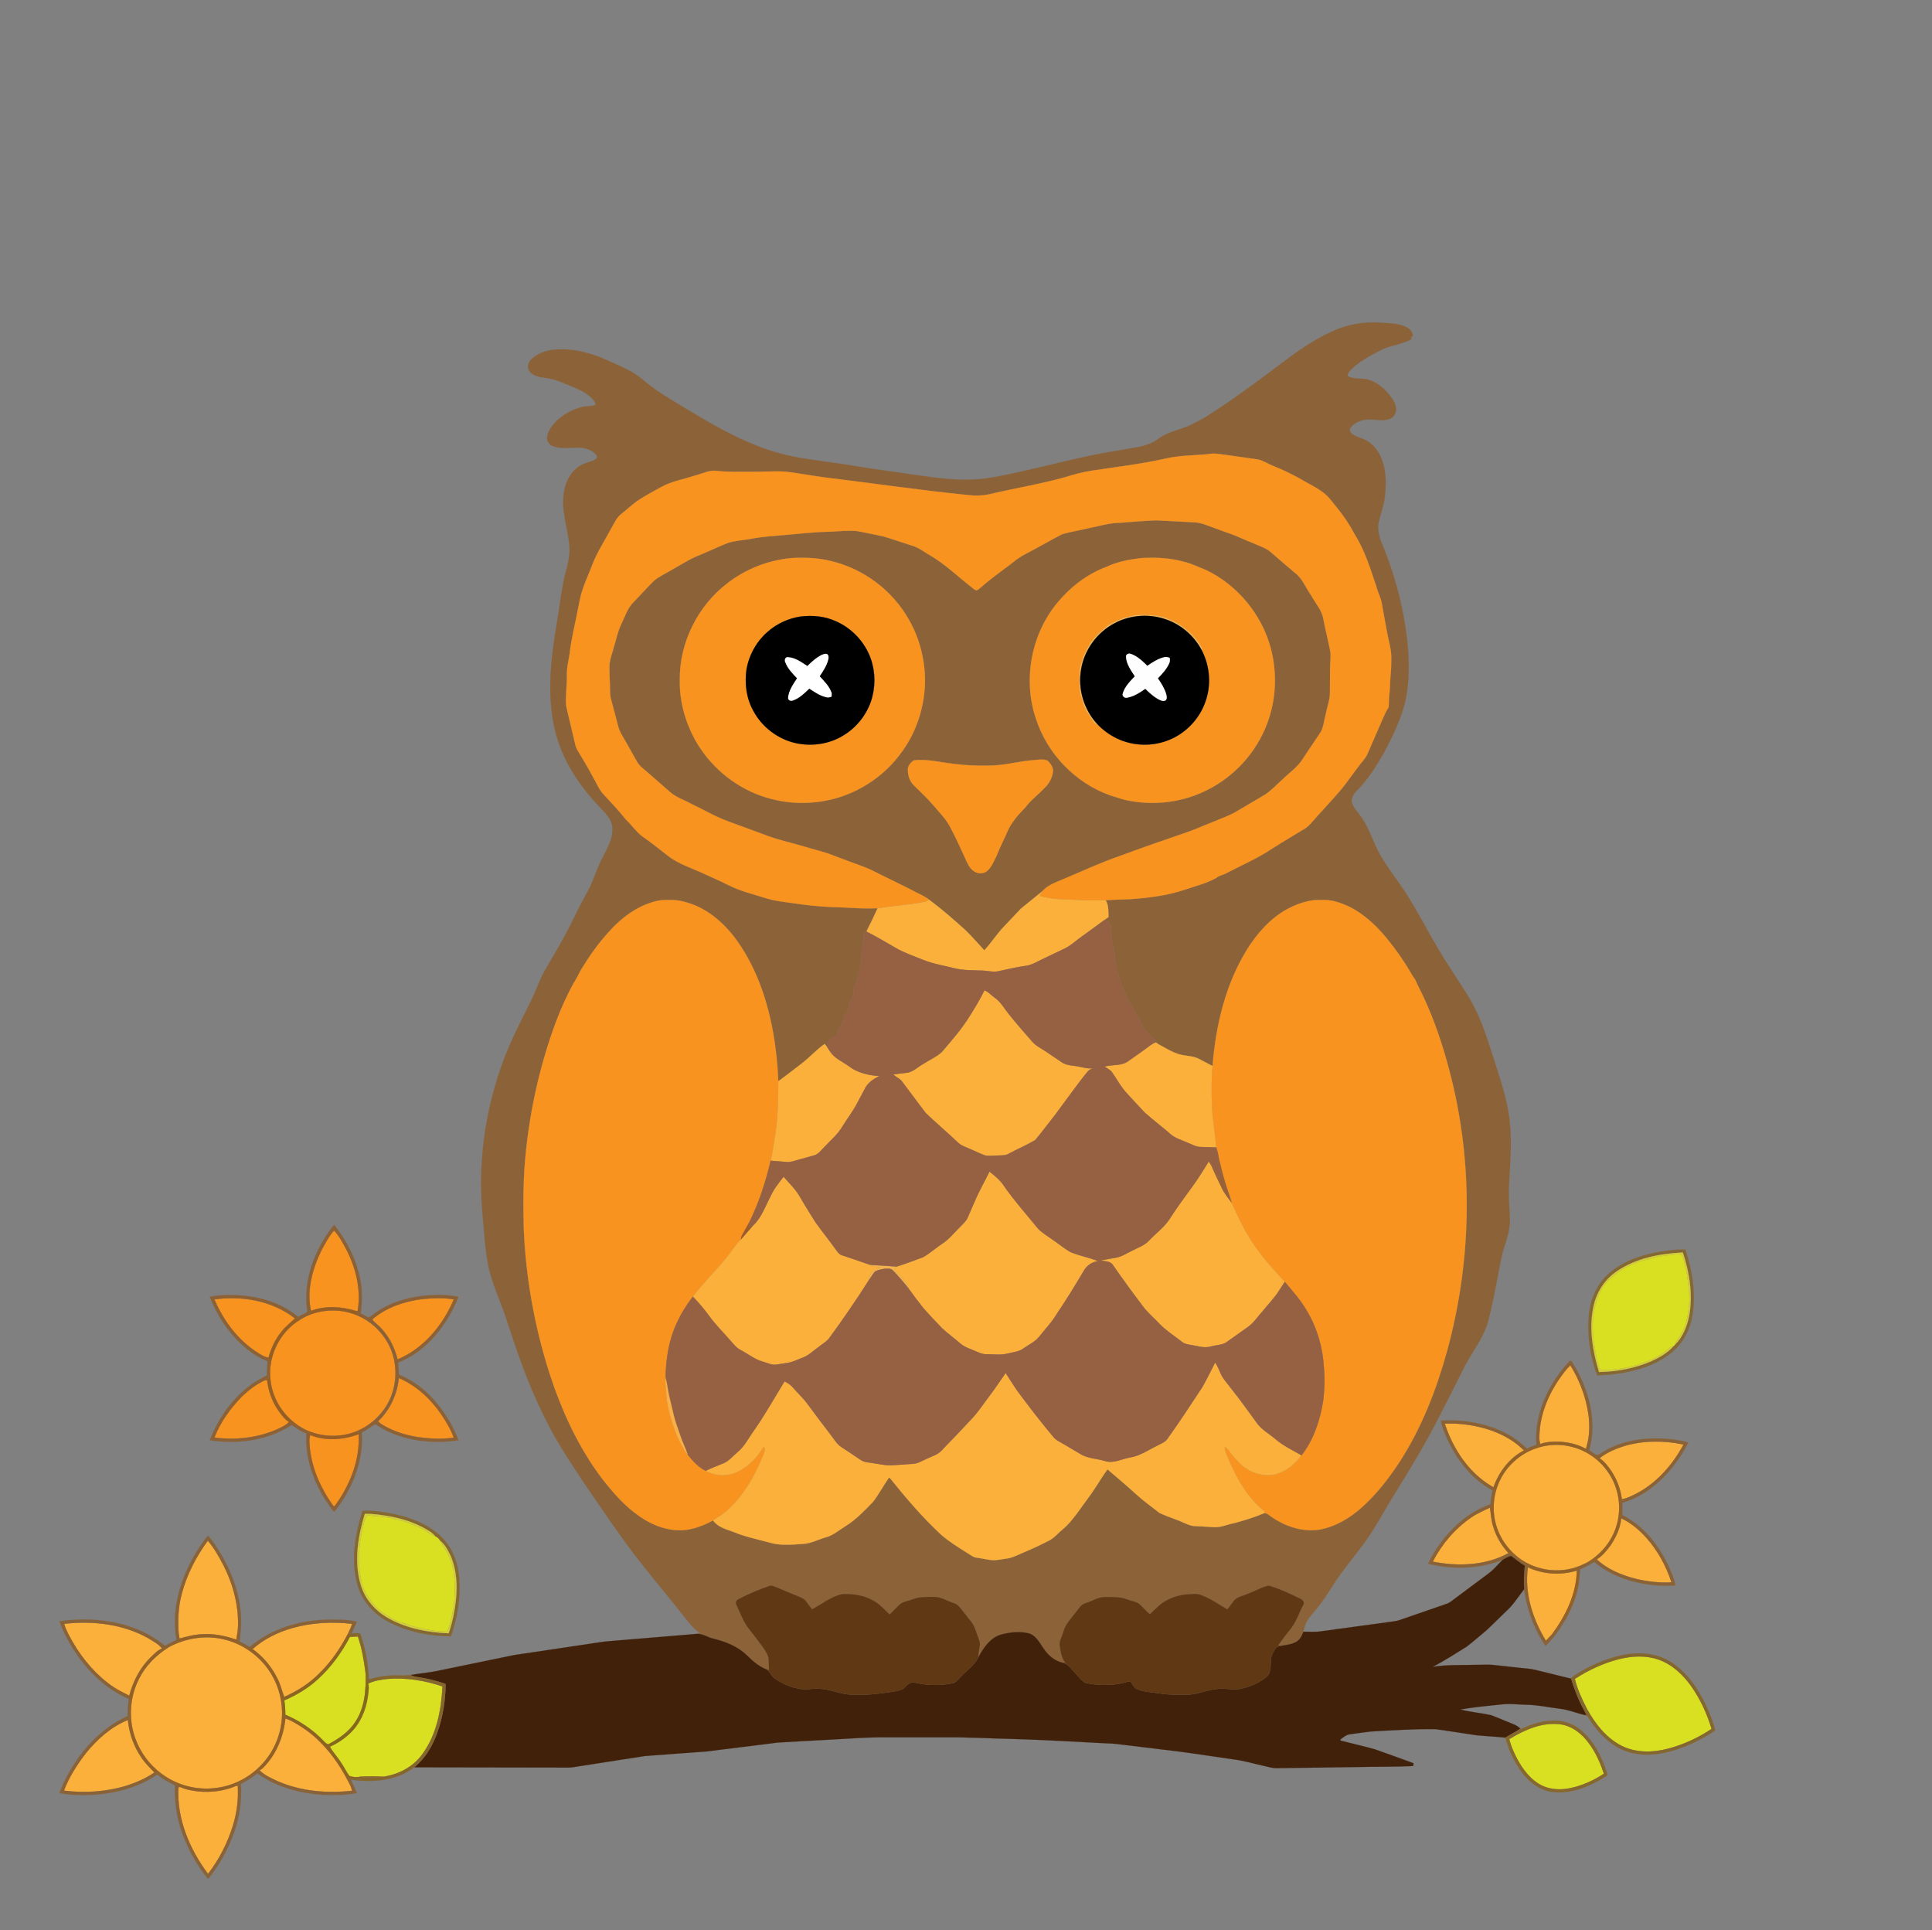 <?xml version="1.0" encoding="utf-8"?>
<!DOCTYPE svg PUBLIC "-//W3C//DTD SVG 1.1//EN" "http://www.w3.org/Graphics/SVG/1.1/DTD/svg11.dtd">
<svg version="1.1" id="Layer_1" xmlns="http://www.w3.org/2000/svg" xmlns:xlink="http://www.w3.org/1999/xlink" x="0px" y="0px"
	 viewBox="0 0 1920 1918" enable-background="new 0 0 1920 1918" xml:space="preserve">
<rect x="0" y="0" width="1920" height="1918" fill="#808080" stroke="none"/>
<g>
	<path fill="#FFFFFF" stroke="#FFFFFF" stroke-width="0.094" d="M815.27,651.24c2.03-1.11,4.37-2.1,6.73-1.47
		c2.07,1.34,1.59,4.15,1.11,6.2c-1.6,5.86-5.01,10.99-8.36,15.98c4.4,4.73,9.12,9.5,11.53,15.61
		c0.68,1.52,0.32,3.22,0.19,4.83c-1.5,0.3-2.99,1.07-4.53,0.72c-6.55-1.27-12.19-5.11-17.65-8.74c-4.8,4.65-9.84,9.6-16.3,11.8
		c-2.22,1.01-5.16-0.31-4.9-2.99c0.62-7.21,5.04-13.32,8.85-19.21c-4.6-4.74-9.38-9.7-11.71-16c-1.08-2.14-0.06-5.36,2.72-5.16
		c7.3,0.39,13.47,4.96,19.4,8.82C806.25,657.71,810.4,653.94,815.27,651.24z"/>
	<path fill="#8C6238" stroke="#8C6238" stroke-width="0.094" d="M1322.81,329.78c14.96-7.1,31.68-10.34,48.21-9.21
		c8.79,0.62,18.02,0.4,26.17,4.22c3.8,1.64,6.93,5.23,6.8,9.56c-2.46-0.6-1.27,1.58-1.42,2.68
		c-8.49,4.78-18.3,5.86-27.26,9.34c-10.21,5.09-20.49,10.35-29.28,17.73c-2.41,2.18-5.03,4.34-6.5,7.3
		c-0.78,1.15-0.24,2.57,1.09,2.95c6.48,2.97,13.97,0.9,20.62,3.3c7.79,2.75,14.39,8.22,19.45,14.67
		c3.02,3.71,5.99,7.82,6.62,12.71c0.73,4.53-1.74,9.64-6.19,11.22c-7.83,3-16.18-0.44-24.22,0.81
		c-5.37,0.77-10.88,3.02-14.34,7.34c-1.95,2.08-1,5.31,1.15,6.82c4.18,2.95,9.35,3.93,13.84,6.31
		c7.59,3.93,12.88,11.3,15.79,19.2c4.27,11.41,4.33,23.89,3.01,35.86c-0.73,8.73-3.99,16.92-6.03,25.37
		c-2.05,7.85,0.51,15.87,3.44,23.14c7.42,18.12,13.52,36.8,17.93,55.88c5.05,22.31,8.53,45.11,8.21,68.03
		c-0.04,12.45-1.32,24.98-4.68,36.99c-4.67,16.19-12.15,31.41-20.03,46.24c-7.71,13.46-16.14,26.74-27.18,37.73
		c-2.81,3.03-5.58,7.01-4.5,11.37c1.6,5.75,6.26,9.85,9.48,14.69c7.92,11.53,11.7,25.21,18.5,37.34
		c7.34,12.75,16.57,24.26,24.68,36.51c12.44,19.16,22.71,39.61,34.45,59.19c9.42,16.13,20.45,31.25,29.93,47.34
		c9.52,16.07,15.65,33.8,21.32,51.52c6.53,20.82,14.16,41.44,17.49,63.1c3.77,23.2,1.46,46.75,0.32,70.06
		c-0.77,11.35,0.51,22.66,0.83,33.99c0.4,10.11-2.97,19.78-5.95,29.29c-2.43,7.27-3.5,14.88-5.02,22.37
		c-3.13,16.16-6.01,32.38-10.22,48.3c-4.02,17.02-15.43,30.72-23.41,45.92
		c-16.47,32.54-32.34,65.45-51.22,96.69c-10.05,16.94-20.76,33.48-30.57,50.55
		c-5.63,9.57-11.26,19.16-17.74,28.19c-10.69,14.61-22.67,28.31-32.24,43.72c-5.21,8-10.26,16.16-16.56,23.37
		c-3.35,4.08-7.13,7.94-9.48,12.74c-1.44,2.85-1.96,6.04-2.83,9.1c-1.35,3.85-3.3,7.85-6.98,9.96
		c-4.28,2.48-9.3,3.08-14.1,3.84c-1.39,0-2.78-0.01-4.14-0.01c4.11-5.84,8.41-11.55,12.9-17.1
		c5.41-6.88,7.99-15.4,12.07-23.04c1.75-2.44-0.13-5.39-2.59-6.33c-10.16-5.09-20.61-9.82-31.45-13.17
		c-7.21,1.49-13.67,5.48-20.57,7.96c-5.04,2.42-11.48,3.07-14.89,7.98c-1.9,2.58-3.73,5.21-5.73,7.72
		c-8.32-4.71-16.12-10.4-25.09-13.85c-4.92-2.43-10.51-1.3-15.74-0.98c-6.91,0.5-13.62,2.66-19.7,5.96
		c-6.47,3.31-11.34,8.83-16.57,13.71c-3.36-2.88-6.32-6.16-9.44-9.26c-3.52-3.63-8.91-3.76-13.35-5.57
		c-6.66-2.64-13.92-2.32-20.93-2.36c-7.24-0.22-13.41,4.05-20.08,6.15c-4.66,1.2-6.96,5.69-9.79,9.13
		c-4.48,5.96-10.13,11.4-12.18,18.8c-1.28,5.01-4.77,9.76-3.69,15.13c0.93,5.62,1.73,11.59,5.54,16.11
		c-0.7,0-2.1,0-2.8,0c-7.96-1.82-14.44-7.39-18.82-14.1c-4.16-5.72-7.57-13.33-15.1-15.15
		c-8.86-2.14-18.27-1.08-26.99,1.2c-10.94,3.06-17.61,13.06-22.66,22.53c-0.36-3.94,0.85-7.72,1.35-11.57
		c0.47-3.08-0.94-5.94-1.93-8.75c-1.84-4.72-2.94-9.85-6.01-13.98c-2.82-3.84-5.97-7.43-8.84-11.22
		c-2.49-3.16-4.84-6.89-8.93-8.07c-6.68-2.11-12.81-6.5-20.05-6.25c-6.73,0.09-13.69-0.36-20.1,2.08
		c-3.96,1.54-8.26,2.17-12.05,4.11c-4.32,3.28-7.64,7.69-11.79,11.19c-5.21-4.87-9.92-10.48-16.36-13.78
		c-9.2-5.41-20.17-6.85-30.67-6.45c-11.09,2.51-20.13,9.82-29.94,15.15c-2.86-3.24-4.86-7.22-8.1-10.09
		c-4.54-2.77-9.74-4.21-14.55-6.42c-6.13-2.27-11.97-5.53-18.3-7.16c-10.83,3.46-21.41,8.01-31.54,13.24
		c-2.25,0.89-4.35,3.29-2.88,5.76c4.05,8.4,7.06,17.5,13.1,24.77c4.35,5.35,8.45,10.9,12.53,16.47c2.37,3.37,4.95,6.76,6.11,10.79
		c0.79,4.28,0.59,8.68,0.82,13.03c-0.53-0.12-1.6-0.37-2.13-0.5c-7.76-2.91-14.05-8.43-19.87-14.16
		c-9.06-8.88-21.2-13.63-33.32-16.59c-5.82-1.16-10.88-5.47-17.05-4.68c1.25-0.2,2.51-0.37,3.77-0.52
		c-5.86-4.31-10.69-9.82-15-15.62c-14.34-18.33-29.37-36.1-43.76-54.38c-10.53-13.23-20.26-27.07-30-40.89
		c-12.1-17.33-24.12-34.71-35.67-52.42c-9.22-13.99-18.14-28.19-25.86-43.07c-10.06-19.3-18.72-39.3-26.32-59.68
		c-6.34-16.91-11.76-34.15-17.58-51.25c-4.41-12.6-9.84-24.84-13.61-37.65c-5.85-19.64-6.21-40.27-8.24-60.5
		c-4.79-49.24,1.73-99.4,17.87-146.12c5.98-17.31,13.63-33.99,21.92-50.31c5.57-11.12,11.27-22.2,15.8-33.79
		c3.64-9.49,9.18-18.04,14.27-26.78c8.08-13.8,15.88-27.77,22.73-42.23c3.78-8.07,8.1-15.87,12.37-23.69
		c5.56-10.28,8.38-21.78,14.01-32.03c4.64-9.27,10.5-18.77,10.02-29.53c-0.13-6.71-4.43-12.25-8.78-16.96
		c-12.13-12.38-23.21-25.9-32.09-40.82c-10.35-17.43-17.17-36.98-19.38-57.16c-4.1-32.01,0.7-64.24,6.11-95.79
		c2.2-13.89,3.67-27.93,7.12-41.59c2.53-9.52,5.24-19.26,4.16-29.22c-1.79-17.47-8.31-34.72-5.37-52.46
		c1.87-12.29,9.3-24.9,21.7-28.85c3.98-1.67,9.27-1.95,11.55-6.15c-3.18-6.54-10.99-8.82-17.71-9.29
		c-8.73-0.06-17.84,1.68-26.26-1.39c-3.8-1.33-6.54-5.21-5.97-9.29c0.75-5.59,4.25-10.37,7.97-14.42
		c7.28-7.36,16.61-12.75,26.66-15.23c4.44-1.26,9.23-0.27,13.53-2.14c-0.38-1.52-0.68-3.11-1.76-4.29
		c-5.26-6.61-13.03-10.45-20.72-13.48c-9.02-3.46-17.79-8.13-27.56-9.03c-5.59-0.77-12.02-1.76-15.64-6.58
		c-2.82-3.69-1.26-8.86,1.8-11.87c5.48-5.36,12.94-8.31,20.44-9.38c11.94-1.33,24.12-0.14,35.64,3.21
		c12.68,3.41,24.43,9.39,36.31,14.85c6.56,3.04,12.84,6.75,18.34,11.47c13.33,11.55,28.75,20.25,43.77,29.34
		c22.18,13.39,44.68,26.5,68.83,36.04c15.19,6.13,31.1,10.38,47.27,12.96c17.14,2.78,34.41,4.65,51.52,7.61
		c20.62,3.46,41.37,5.98,62.03,9.15c19.46,2.79,39.14,5.31,58.84,3.97c11.62-0.75,23.02-3.31,34.4-5.64
		c36.56-7.69,72.57-18.13,109.59-23.58c11.86-2.44,24.81-2.81,34.96-10.2c6.54-4.82,14.14-7.77,21.84-10.15
		c17.98-5.58,33.38-16.79,48.86-27.13c17.11-11.75,33.79-24.12,50.34-36.65C1287.33,350.55,1304.07,338.35,1322.81,329.78
		 M1157.06,455.9c-23.56,5.24-47.55,8.05-71.38,11.65c-9.4,1.4-18.57,3.91-27.62,6.72
		c-24.41,6.74-49.43,10.89-74.07,16.63c-7.53,1.8-15.36,1.8-23,0.91c-46.7-4.74-93.14-11.57-139.72-17.24
		c-13.49-1.68-26.86-4.27-40.35-5.92c-12.62-0.67-25.26,0.32-37.89,0.15c-10.02-0.13-20.08,0.34-30.04-0.86
		c-7.81-1.3-15,2.8-22.39,4.57c-11.21,3.73-23.15,5.63-33.57,11.42c-8.3,4.66-16.8,8.99-24.62,14.45
		c-5.14,3.8-9.78,8.22-14.83,12.15c-4.71,3.55-7.09,9.11-9.92,14.1c-6.57,12.42-14.52,24.2-19.41,37.45
		c-3.16,8.23-6.91,16.24-9.61,24.64c-2.01,5.71-2.79,11.74-4.14,17.63c-2.85,15.23-6.79,30.28-8.5,45.7
		c-1.2,7.28-3.02,14.51-2.67,21.95c0.12,9.88-1.52,19.75-0.69,29.62c2.51,11.29,5.44,22.5,7.99,33.79c0.8,3.34,1.4,6.82,3.13,9.86
		c5.22,8.84,10.69,17.55,15.39,26.68c3.56,5.73,5.84,12.29,10.54,17.28c7.56,8.1,15.19,16.19,22.08,24.88
		c5.75,5.3,10.01,12.03,16.3,16.77c9.66,6.61,18.6,14.18,27.97,21.19c8.62,6.03,18.6,9.65,28.22,13.74
		c10.29,4.68,20.64,9.22,30.77,14.24c11.52,5.71,24.12,8.62,36.31,12.51c10.29,3.16,21.07,3.96,31.68,5.54
		c14.93,2.32,30.05,3.25,45.15,3.58c11.3,0.65,22.66,1.35,33.99,0.81c-3.51,7.79-7.28,15.46-11.13,23.09
		c-1.29-0.44-2.82,0.68-2.65,2.07c-0.45,6.16-1.18,12.29-2.1,18.4c-0.64,4.06,0.53,8.33-0.99,12.27c-0.95,2.4-1.09,4.98-1.63,7.49
		c-0.76,1.97-1.59,3.94-1.59,6.11c0.02,4.4-3.77,7.68-3.88,12.06c-0.34,2.62,0.34,5.61-1.41,7.86
		c-3.29,4.27-3.61,9.86-5.29,14.82c-1.15,1.4-3.28,2.23-3.23,4.33c-0.75,6.37-5.04,11.39-7.09,17.29
		c-1.92,2.12-5.15,2.66-6.8,5.09c-1.65,2.05-1.83,4.76-2.24,7.26c-0.83-1.18-1.67-2.3-2.52-3.42
		c-8.26,5.73-14.91,13.41-22.88,19.51c-7.77,5.86-15.38,11.94-23.27,17.65c-0.42-11.14-1.33-22.28-2.8-33.33
		c-4.97-37.82-16.22-75.79-38.73-107.04c-12.73-17.58-30.45-32.69-51.89-37.98c-7.67-2.35-15.8-1.9-23.7-1.52
		c-21.15,3.59-39.02,17.28-52.84,33.09c-9.98,11.24-18.64,23.61-26.41,36.48c-2.32,4.35-4.39,8.84-7.15,12.94
		c-6.68,12.18-12.34,24.9-17.28,37.88c-15.7,42.15-25.74,86.41-30.21,131.16c-2.58,24.88-2.57,49.95-1.94,74.94
		c2.01,48.55,10.69,96.82,25.42,143.13c12.08,37.24,28.54,73.49,52.23,104.86c10.87,13.92,22.58,27.56,37.27,37.62
		c13.99,9.78,31.38,16.07,48.6,13.27c8.6-1.69,16.94-4.81,24.53-9.19c4.74,6.77,13.06,8.81,20.38,11.49
		c11.27,4.79,23.33,7.18,35.09,10.38c11,3.45,22.7,2.31,34.01,1.51c7.92-0.33,14.92-4.38,22.41-6.44
		c7.57-1.93,13.42-7.33,19.95-11.28c10.31-6.41,18.67-15.3,27.09-23.91c5.92-7.63,10.37-16.29,15.95-24.17
		c0.21,0.07,0.64,0.21,0.85,0.28c15.85,19.69,32.29,39.08,50.87,56.29c8.11,7.06,17.29,12.72,26.37,18.44
		c2.96,1.77,5.78,4.21,9.37,4.54c5.71,0.71,11.3,2.36,17.08,2.48c4.49-0.28,8.92-1.15,13.37-1.81c5.25-0.79,9.9-3.48,14.76-5.43
		c9.23-3.89,18.37-8.01,27.22-12.72c4.82-2.65,8.25-7.08,12.47-10.5c6.06-4.93,10.82-11.16,15.48-17.35
		c5.86-8.53,12.43-16.56,17.95-25.32c3.83-5.7,7.19-11.71,11.45-17.1c9.53,8.16,19.16,16.21,28.41,24.69
		c7.34,6.75,15.54,12.47,23.32,18.67c8.39,3.84,17.32,6.44,25.7,10.35c3.37,1.62,7.03,2.72,10.81,2.72
		c6.04,0.05,12.05,0.77,18.09,1c6.5,0.25,12.48-2.72,18.76-3.89c10.34-2.7,20.64-5.82,30.46-10.06
		c1.41,0.05,2.88,0.3,4.03,1.27c14.3,10.93,32.66,17.83,50.81,15.12c16.53-2.97,31.38-12.05,43.59-23.33
		c14.2-12.98,25.98-28.36,36.5-44.41c21.88-33.94,36.6-72.04,47.23-110.86c24.54-90.3,26.01-187.06,1.97-277.63
		c-6.39-24.6-14.48-48.82-25.15-71.91c-2.63-6.07-6.12-11.72-8.48-17.89c-3.97-5.4-6.84-11.48-10.62-17
		c-7.19-10.95-14.98-21.54-23.76-31.27c-12.08-13.25-26.85-24.82-44.39-29.64c-7.1-2.28-14.64-1.81-21.98-1.62
		c-9.64,1.13-18.89,4.65-27.39,9.25c-16.5,9.25-29.32,23.86-39.28,39.73c-21.44,34.74-31.12,75.44-34.28,115.79
		c-4.78-2.24-9.3-4.98-14.03-7.29c-5.34-2.62-11.43-2.42-17.09-3.84c-5.51-1.16-10.56-3.73-15.41-6.49
		c-3.27-1.94-6.87-3.34-9.79-5.81c-1.2-0.43-2.41-0.87-3.58-1.26c1.24-0.28,2.47-0.56,3.74-0.8
		c-3.79-1.63-5.36-5.67-8.52-8.06c-1.89-1.53-3.91-3.13-4.48-5.61c-2.44-7.08-7.69-12.64-10.49-19.51
		c-1.51-2.7-3.73-4.98-4.79-7.91c-2.16-6.22-5.64-11.92-7.09-18.38c-3.3-8.72-5.9-17.82-5.74-27.22
		c-2.72-9.34-3.6-19.16-3.93-28.85c-1.67-1.71-3.76-2.94-5.57-4.45c1.11-0.85,2.23-1.69,3.37-2.52
		c-0.24-5.62,0.32-11.67-2.82-16.65c7.8-0.42,15.61-0.85,23.43-0.97c18.52-1.29,37.17-3.46,54.85-9.4
		c10.6-3.58,21.65-6.3,31.54-11.7c2.5-2.14,5.66-2.94,8.67-4.08c15.93-8.31,32.54-15.44,47.51-25.48
		c10.85-6.96,22.02-13.4,32.99-20.16c5.91-4.7,10.22-11.04,15.51-16.38c8.03-8.99,16.45-17.68,23.78-27.28
		c4.15-5.81,8.61-11.4,12.75-17.22c3-4.3,7.08-7.88,9.17-12.76c3.36-7.94,6.94-15.78,10.3-23.72
		c3.45-7.49,6.16-15.37,10.57-22.38c0.7-4.27,0.14-8.66,0.79-12.94c0.93-5.95,0.54-12,1.18-17.97
		c0.63-6,0.79-12.03,0.85-18.05c0.07-8.75-2.71-17.15-4.24-25.68c-1.66-9.54-3.63-19.03-5.22-28.58
		c-0.97-6.09-4.17-11.48-5.57-17.45c-6-17.54-11.38-35.54-21.38-51.32c-4.86-9.24-10.66-17.95-17.24-26.05
		c-4.55-5.39-8.49-11.44-14.23-15.67c-7.39-5.62-15.97-9.32-23.85-14.15c-8.31-4.64-16.97-8.65-25.8-12.19
		c-5.23-2.02-9.92-5.45-15.5-6.48c-9.12-1.33-18.26-2.52-27.37-3.86c-7.39-0.79-14.84-2.9-22.26-1.24
		C1185.68,452.58,1171.14,452.49,1157.06,455.9z"/>
	<path fill="#8C6238" stroke="#8C6238" stroke-width="0.094" d="M1113.04,519.49c11.97-0.9,23.94-2.04,35.94-2.43
		c12.36,0.47,24.7,1.35,37.05,1.92c7.44,0.1,14.22,3.33,21.09,5.78c5.36,2.09,10.85,3.85,16.26,5.87
		c7.23,2.52,14.01,6.14,21.21,8.77c6.23,3.01,13.29,4.7,18.53,9.47c7.85,6.8,15.72,13.59,23.68,20.27
		c7.5,5.56,10.66,14.73,15.94,22.11c4.39,8.1,11.32,15.2,12.5,24.68c1.98,10.05,4.54,19.98,6.49,30.04
		c1.26,6.29-0.02,12.67,0.04,19.01c0.01,7.68-0.11,15.36-0.11,23.04c0.05,7.17-2.69,13.93-4.01,20.9
		c-1.71,6.16-2.13,12.8-5.18,18.51c-5.8,8.82-11.89,17.46-17.63,26.33c-5.05,8.41-13.44,13.89-20.3,20.66
		c-5.84,5.18-11.1,11.12-17.72,15.32c-9.07,5.28-18.11,10.62-27.12,16.01c-7.53,4.67-16.03,7.37-24.12,10.86
		c-9.86,3.81-19.47,8.32-29.54,11.55c-21.19,7.25-42.36,14.59-63.35,22.4c-18.88,6.5-36.99,14.96-55.37,22.69
		c-7.62,3.36-16,5.89-21.63,12.43c-6.9,5.8-14.09,11.26-21.01,17.03c-5.65,5.98-11.31,11.96-16.98,17.93
		c-7.08,7.39-12.57,16.11-19.5,23.61c-6.1-6.69-12.1-13.49-18.54-19.85c-11.76-10.66-23.72-21.09-36.47-30.55
		c-3.83-3.14-8.46-4.99-12.81-7.24c-11.44-6.03-23.12-11.54-34.7-17.29c-5.61-2.77-11.11-5.83-17.02-7.94
		c-10.72-3.85-21.33-7.98-32-11.93c-8.52-3.38-17.53-5.22-26.25-7.98c-14.34-4.29-29.08-7.33-43-12.95
		c-10.96-4.03-21.91-8.11-32.89-12.09c-13-4.56-24.85-11.72-37.27-17.58c-7.29-4.1-15.63-6.53-21.86-12.32
		c-7.28-6.37-14.56-12.73-21.85-19.09c-3.67-3.26-7.92-6.09-10.38-10.45c-3.99-7.06-7.99-14.12-11.98-21.18
		c-2.54-4.59-5.62-9-6.86-14.17c-2.24-8.95-4.71-17.83-7.07-26.73c-0.73-2.59-1-5.28-0.99-7.95c0.06-9.33-1.04-18.65-0.46-27.97
		c0.84-5.71,3.05-11.1,4.45-16.68c2.4-7.81,3.94-15.97,7.71-23.28c3.38-7.06,5.78-14.93,11.5-20.55
		c6.9-7.11,13.47-14.53,20.52-21.49c4.67-4,10.37-6.49,15.6-9.64c10.08-5.52,19.69-12.02,30.48-16.14
		c9.16-3.81,18.12-8.09,27.35-11.75c7.65-2.4,15.77-2.7,23.64-4.17c10.52-2.07,21.24-2.7,31.92-3.6
		c15.34-1.28,30.66-3.16,46.07-3.38c8.99-0.37,18.05-1.54,27.04-0.56c8.63,1.74,17.29,3.35,25.88,5.28
		c9.87,2.96,19.6,6.37,29.41,9.49c5.75,1.75,10.48,5.57,15.62,8.53c16.59,9.47,30.14,23.17,45.31,34.6
		c2.56,2.49,5.04-1.04,7.05-2.47c7.19-6.49,15.11-12.08,22.78-17.96c6.91-4.76,13.02-10.74,20.59-14.5
		c12.44-6.41,24.48-13.59,36.93-19.95c8.3-2.47,16.95-3.65,25.35-5.76C1091.66,523.05,1102.11,519.5,1113.04,519.49
		 M786.34,554.51c-22.82,2.16-45.02,10.7-63.14,24.77c-29.74,22.48-48.13,59.34-47.64,96.67c-0.34,20.36,5.18,40.59,14.8,58.47
		c14.2,25.93,38.08,46.43,65.96,56.34c28.52,10.17,60.88,9.33,88.73-2.64c19.45-8.27,36.77-21.7,49.41-38.65
		c15.13-19.51,23.51-43.86,24.72-68.45c0.84-22.69-4.62-45.66-15.96-65.38c-16.3-29.04-45.17-50.65-77.58-58.23
		C812.81,554.18,799.49,553.8,786.34,554.51 M1135.3,554.44c-12.19,1.28-24.53,3.49-35.68,8.75
		c-18.89,7.07-35.47,19.68-48.33,35.11c-26.4,31.37-34.96,76.57-21.92,115.43c11.09,35.02,39.13,64.14,73.71,76.52
		c6.1,1.69,12,4.13,18.25,5.24c26.13,5.13,54,1.74,77.85-10.26c27.38-13.44,49.38-37.58,60.06-66.17
		c9.02-23.79,10.18-50.39,3.64-74.94c-8.88-33.52-32.99-62.62-64.2-77.7c-7.52-2.83-14.7-6.64-22.59-8.37
		C1162.83,554.37,1148.98,553.74,1135.3,554.44 M1024.35,755.49c-14.15,1.46-28.05,5.38-42.35,5.21
		c-11.36,0.23-22.73-0.18-33.99-1.74c-13.32-1.36-26.59-5.18-40.05-3.42c-3.05,2.16-5.98,5.48-5.77,9.46
		c-0.04,5.92,2.19,12.16,6.75,16.11c6.38,6.27,12.93,12.4,18.74,19.22c5.63,6.71,11.95,12.93,16.18,20.69
		c5.54,10.37,10.42,21.08,15.3,31.77c2.18,4.79,4.29,10.17,8.98,13.07c4.1,2.77,10.06,2.47,13.63-1.08
		c4.22-4.13,6.24-9.89,8.92-15.04c2.94-7.78,6.9-15.11,10.16-22.76c4.01-9.61,11.05-17.48,18.25-24.82
		c5.53-7.43,13.11-12.91,19.37-19.67c4.52-4.35,7.55-10.31,8.07-16.58c-0.09-3.97-2.7-7.38-5.35-10.1
		C1035.83,753.56,1029.92,755.35,1024.35,755.49z"/>
	<path fill="#F8931F" stroke="#F8931F" stroke-width="0.094" d="M1157.06,455.9c14.08-3.41,28.62-3.32,42.98-4.57
		c7.42-1.66,14.87,0.45,22.26,1.24c9.11,1.34,18.25,2.53,27.37,3.86c5.58,1.03,10.27,4.46,15.5,6.48
		c8.83,3.54,17.49,7.55,25.8,12.19c7.88,4.83,16.46,8.53,23.85,14.15c5.74,4.23,9.68,10.28,14.23,15.67
		c6.58,8.1,12.38,16.81,17.24,26.05c10,15.78,15.38,33.78,21.38,51.32c1.4,5.97,4.6,11.36,5.57,17.45
		c1.59,9.55,3.56,19.04,5.22,28.58c1.53,8.53,4.31,16.93,4.24,25.68c-0.06,6.02-0.22,12.05-0.85,18.05
		c-0.64,5.97-0.25,12.02-1.18,17.97c-0.65,4.28-0.09,8.67-0.79,12.94c-4.41,7.01-7.12,14.89-10.57,22.38
		c-3.36,7.94-6.94,15.78-10.3,23.72c-2.09,4.88-6.17,8.46-9.17,12.76c-4.14,5.82-8.6,11.41-12.75,17.22
		c-7.33,9.6-15.75,18.29-23.78,27.28c-5.29,5.34-9.6,11.68-15.51,16.38c-10.97,6.76-22.14,13.2-32.99,20.16
		c-14.97,10.04-31.58,17.17-47.51,25.48c-3.01,1.14-6.17,1.94-8.67,4.08c-9.89,5.4-20.94,8.12-31.54,11.7
		c-17.68,5.94-36.33,8.11-54.85,9.4c-7.82,0.12-15.63,0.55-23.43,0.97c-10.29,0.32-20.6,0.35-30.87-0.41
		c-11.7-0.44-23.73-0.27-34.96-4.01c0.87-1.48,1.75-2.97,2.71-4.39c5.63-6.54,14.01-9.07,21.63-12.43
		c18.38-7.73,36.49-16.19,55.37-22.69c20.99-7.81,42.16-15.15,63.35-22.4c10.07-3.23,19.68-7.74,29.54-11.55
		c8.09-3.49,16.59-6.19,24.12-10.86c9.01-5.39,18.05-10.73,27.12-16.01c6.62-4.2,11.88-10.14,17.72-15.32
		c6.86-6.77,15.25-12.25,20.3-20.66c5.74-8.87,11.83-17.51,17.63-26.33c3.05-5.71,3.47-12.35,5.18-18.51
		c1.32-6.97,4.06-13.73,4.01-20.9c0-7.68,0.12-15.36,0.11-23.04c-0.06-6.34,1.22-12.72-0.04-19.01
		c-1.95-10.06-4.51-19.99-6.49-30.04c-1.18-9.48-8.11-16.58-12.5-24.68c-5.28-7.38-8.44-16.55-15.94-22.11
		c-7.96-6.68-15.83-13.47-23.68-20.27c-5.24-4.77-12.3-6.46-18.53-9.47c-7.2-2.63-13.98-6.25-21.21-8.77
		c-5.41-2.02-10.9-3.78-16.26-5.87c-6.87-2.45-13.65-5.68-21.09-5.78c-12.35-0.57-24.69-1.45-37.05-1.92
		c-12,0.39-23.97,1.53-35.94,2.43c-10.93,0.01-21.38,3.56-32.04,5.52c-8.4,2.11-17.05,3.29-25.35,5.76
		c-12.45,6.36-24.49,13.54-36.93,19.95c-7.57,3.76-13.68,9.74-20.59,14.5c-7.67,5.88-15.59,11.47-22.78,17.96
		c-2.01,1.43-4.49,4.96-7.05,2.47c-15.17-11.43-28.72-25.13-45.31-34.6c-5.14-2.96-9.87-6.78-15.62-8.53
		c-9.81-3.12-19.54-6.53-29.41-9.49c-8.59-1.93-17.25-3.54-25.88-5.28c-8.99-0.98-18.05,0.19-27.04,0.56
		c-15.41,0.22-30.73,2.1-46.07,3.38c-10.68,0.9-21.4,1.53-31.92,3.6c-7.87,1.47-15.99,1.77-23.64,4.17
		c-9.23,3.66-18.19,7.94-27.35,11.75c-10.79,4.12-20.4,10.62-30.48,16.14c-5.23,3.15-10.93,5.64-15.6,9.64
		c-7.05,6.96-13.62,14.38-20.52,21.49c-5.72,5.62-8.12,13.49-11.5,20.55c-3.77,7.31-5.31,15.47-7.71,23.28
		c-1.4,5.58-3.61,10.97-4.45,16.68c-0.58,9.32,0.52,18.64,0.46,27.97c-0.01,2.67,0.26,5.36,0.99,7.95
		c2.36,8.9,4.83,17.78,7.07,26.73c1.24,5.17,4.32,9.58,6.86,14.17c3.99,7.06,7.99,14.12,11.98,21.18
		c2.46,4.36,6.71,7.19,10.38,10.45c7.29,6.36,14.57,12.72,21.85,19.09c6.23,5.79,14.57,8.22,21.86,12.32
		c12.42,5.86,24.27,13.02,37.27,17.58c10.98,3.98,21.93,8.06,32.89,12.09c13.92,5.62,28.66,8.66,43,12.95
		c8.72,2.76,17.73,4.6,26.25,7.98c10.67,3.95,21.28,8.08,32,11.93c5.91,2.11,11.41,5.17,17.02,7.94
		c11.58,5.75,23.26,11.26,34.7,17.29c4.35,2.25,8.98,4.1,12.81,7.24c-2.45,2.4-5.99,2.48-9.15,3.09
		c-13.88,2.41-27.97,3.32-41.88,5.55c-11.33,0.54-22.69-0.16-33.99-0.81c-15.1-0.33-30.22-1.26-45.15-3.58
		c-10.61-1.58-21.39-2.38-31.68-5.54c-12.19-3.89-24.79-6.8-36.31-12.51c-10.13-5.02-20.48-9.56-30.77-14.24
		c-9.62-4.09-19.6-7.71-28.22-13.74c-9.37-7.01-18.31-14.58-27.97-21.19c-6.29-4.74-10.55-11.47-16.3-16.77
		c-6.89-8.69-14.52-16.78-22.08-24.88c-4.7-4.99-6.98-11.55-10.54-17.28c-4.7-9.13-10.17-17.84-15.39-26.68
		c-1.73-3.04-2.33-6.52-3.13-9.86c-2.55-11.29-5.48-22.5-7.99-33.79c-0.83-9.87,0.81-19.74,0.69-29.62
		c-0.35-7.44,1.47-14.67,2.67-21.95c1.71-15.42,5.65-30.47,8.5-45.7c1.35-5.89,2.13-11.92,4.14-17.63c2.7-8.4,6.45-16.41,9.61-24.64
		c4.89-13.25,12.84-25.03,19.41-37.45c2.83-4.99,5.21-10.55,9.92-14.1c5.05-3.93,9.69-8.35,14.83-12.15
		c7.82-5.46,16.32-9.79,24.62-14.45c10.42-5.79,22.36-7.69,33.57-11.42c7.39-1.77,14.58-5.87,22.39-4.57
		c9.96,1.2,20.02,0.73,30.04,0.86c12.63,0.17,25.27-0.82,37.89-0.15c13.49,1.65,26.86,4.24,40.35,5.92
		c46.58,5.67,93.02,12.5,139.72,17.24c7.64,0.89,15.47,0.89,23-0.91c24.64-5.74,49.66-9.89,74.07-16.63
		c9.05-2.81,18.22-5.32,27.62-6.72C1109.51,463.95,1133.5,461.14,1157.06,455.9z"/>
	<path fill="#F8931F" stroke="#F8931F" stroke-width="0.094" d="M786.34,554.51c13.15-0.71,26.47-0.33,39.3,2.9
		c32.41,7.58,61.28,29.19,77.58,58.23c11.34,19.72,16.8,42.69,15.96,65.38c-1.21,24.59-9.59,48.94-24.72,68.45
		c-12.64,16.95-29.96,30.38-49.41,38.65c-27.85,11.97-60.21,12.81-88.73,2.64c-27.88-9.91-51.76-30.41-65.96-56.34
		c-9.62-17.88-15.14-38.11-14.8-58.47c-0.49-37.33,17.9-74.19,47.64-96.67C741.32,565.21,763.52,556.67,786.34,554.51
		 M795.47,612.62c-11.73,1.82-22.99,6.86-31.98,14.63c-11.33,9.56-19.06,23.22-21.59,37.81c-2.11,14.01-0.19,28.81,6.77,41.28
		c8.74,16.39,24.97,28.55,43.18,32.27c15.36,3.05,31.9,0.73,45.42-7.36c13-7.55,23.16-19.83,28.14-34.01
		c4.71-13.65,4.75-28.96-0.01-42.6c-5.87-16.73-19.01-30.68-35.33-37.6C819.26,612.21,807.13,611.21,795.47,612.62z"/>
	<path fill="#F8931F" stroke="#F8931F" stroke-width="0.094" d="M1135.3,554.44c13.68-0.7,27.53-0.07,40.79,3.61
		c7.89,1.73,15.07,5.54,22.59,8.37c31.21,15.08,55.32,44.18,64.2,77.7c6.54,24.55,5.38,51.15-3.64,74.94
		c-10.68,28.59-32.68,52.73-60.06,66.17c-23.85,12-51.72,15.39-77.85,10.26c-6.25-1.11-12.15-3.55-18.25-5.24
		c-34.58-12.38-62.62-41.5-73.71-76.52c-13.04-38.86-4.48-84.06,21.92-115.43c12.86-15.43,29.44-28.04,48.33-35.11
		C1110.77,557.93,1123.11,555.72,1135.3,554.44 M1106.36,618.51c-4.7,1.79-8.47,5.19-12.12,8.53c-3.81,3.6-7.76,7.15-10.61,11.59
		c-4.96,8.15-9.11,16.91-10.64,26.39c-0.23,8.98-1.4,18.18,1.14,26.96c1.99,5.24,2.96,10.96,6.2,15.66
		c2.32,3.37,4.28,6.99,6.77,10.24c0.8,1.28,2.12,1.92,3.66,1.88c5.53,5.76,12.08,10.56,19.3,14c16.14,7.75,35.59,8.2,52.09,1.29
		c16.33-6.69,29.56-20.52,35.52-37.13c6.21-16.64,4.86-35.74-3.26-51.49c0.37-1.02,0.37-2.02,0-2.98
		c-8.11-14.67-22.46-25.36-38.31-30.41c-6.15-2-12.66-1.62-19.02-2.03C1126.35,610.25,1115.78,613.61,1106.36,618.51z"/>
	<path fill="#F8931F" stroke="#F8931F" stroke-width="0.094" d="M1024.35,755.49c5.57-0.14,11.48-1.93,16.84,0.32
		c2.65,2.72,5.26,6.13,5.35,10.1c-0.52,6.27-3.55,12.23-8.07,16.58c-6.26,6.76-13.84,12.24-19.37,19.67
		c-7.2,7.34-14.24,15.21-18.25,24.82c-3.26,7.65-7.22,14.98-10.16,22.76c-2.68,5.15-4.7,10.91-8.92,15.04
		c-3.57,3.55-9.53,3.85-13.63,1.08c-4.69-2.9-6.8-8.28-8.98-13.07c-4.88-10.69-9.76-21.4-15.3-31.77
		c-4.23-7.76-10.55-13.98-16.18-20.69c-5.81-6.82-12.36-12.95-18.74-19.22c-4.56-3.95-6.79-10.19-6.75-16.11
		c-0.21-3.98,2.72-7.3,5.77-9.46c13.46-1.76,26.73,2.06,40.05,3.42c11.26,1.56,22.63,1.97,33.99,1.74
		C996.3,760.87,1010.2,756.95,1024.35,755.49z"/>
	<path fill="#F8931F" stroke="#F8931F" stroke-width="0.094" d="M656.34,894.5c7.9-0.38,16.03-0.83,23.7,1.52
		c21.44,5.29,39.16,20.4,51.89,37.98c22.51,31.25,33.76,69.22,38.73,107.04c1.47,11.05,2.38,22.19,2.8,33.33
		c0.04,19.49-0.36,39.08-3.84,58.31c-1.25,6.88-1.96,13.86-3.77,20.63c-4.89,21.02-11.65,41.66-21.17,61.07
		c-2.38,4.36-4.83,8.68-7.27,13.01c-0.8,1.27-1,2.77-1.14,4.24c-5.38,4.97-8.84,11.48-13.55,17.01
		c-10.89,13.65-23.6,25.76-34.12,39.72c-12.26,15.59-21.2,34.04-24.6,53.65c-1.6,9.02-2.67,18.17-2.39,27.34
		c-0.88,5.52,0.32,11.05,0.56,16.57c0.3,7.17,2.05,14.18,3.88,21.09c2.91,10.13,6.21,20.3,11.61,29.41
		c1.73,3.09,3.08,6.49,5.76,8.94c5.02,6.27,10.54,12.52,17.9,16.08c6.01,3.14,12.8,5.05,19.62,4.22
		c11.66-0.83,21.62-8.08,29.36-16.35c3.5-3.55,5.89-7.97,8.93-11.87c1.9,3.42-0.28,7.02-1.53,10.25
		c-7.67,18.82-18.01,37.02-32.94,51.05c-4.64,4.93-10.56,8.3-16.2,11.94c-7.59,4.38-15.93,7.5-24.53,9.19
		c-17.22,2.8-34.61-3.49-48.6-13.27c-14.69-10.06-26.4-23.7-37.27-37.62c-23.69-31.37-40.15-67.62-52.23-104.86
		c-14.73-46.31-23.41-94.58-25.42-143.13c-0.63-24.99-0.64-50.06,1.94-74.94c4.47-44.75,14.51-89.01,30.21-131.16
		c4.94-12.98,10.6-25.7,17.28-37.88c2.76-4.1,4.83-8.59,7.15-12.94c7.77-12.87,16.43-25.24,26.41-36.48
		C617.32,911.78,635.19,898.09,656.34,894.5z"/>
	<path fill="#F8931F" stroke="#F8931F" stroke-width="0.094" d="M1278.59,903.62c8.5-4.6,17.75-8.12,27.39-9.25
		c7.34-0.19,14.88-0.66,21.98,1.62c17.54,4.82,32.31,16.39,44.39,29.64c8.78,9.73,16.57,20.32,23.76,31.27
		c3.78,5.52,6.65,11.6,10.62,17c2.36,6.17,5.85,11.82,8.48,17.89c10.67,23.09,18.76,47.31,25.15,71.91
		c24.04,90.57,22.57,187.33-1.97,277.63c-10.63,38.82-25.35,76.92-47.23,110.86c-10.52,16.05-22.3,31.43-36.5,44.41
		c-12.21,11.28-27.06,20.36-43.59,23.33c-18.15,2.71-36.51-4.19-50.81-15.12c-1.15-0.97-2.62-1.22-4.03-1.27
		c0.18-0.4,0.54-1.2,0.72-1.6c-16.23-12.85-27.04-31.12-35.13-49.88c-1.72-4.77-4.73-9.21-4.75-14.42
		c3.92,1.81,5.49,6.09,8.28,9.12c4.27,4.66,8.34,9.73,13.95,12.88c8.61,5.46,19.43,7.77,29.37,4.96
		c10.12-3,18.54-10.18,24.76-18.54c12.15-15.49,18.38-34.78,21.51-54c1.26-10.53,1.83-21.18,0.84-31.76
		c-1-20.33-6.54-40.52-17.13-57.97c-5.97-10.51-14.16-19.45-21.82-28.7c-13.18-14.11-26.19-28.61-36.08-45.28
		c-6.63-10.52-11.5-21.94-16.76-33.16c-1.76-7-4.6-13.65-6.54-20.58c-2.31-7.6-4.14-15.32-6.06-23.01
		c-0.56-3.9-1.44-7.75-2.7-11.47c-1.17-13.37-3.62-26.61-4.23-40.02c-0.5-13.65-0.73-27.36,0.57-40.97
		c3.16-40.35,12.84-81.05,34.28-115.79C1249.27,927.48,1262.09,912.87,1278.59,903.62z"/>
	<path fill="#F8931F" stroke="#F8931F" stroke-width="0.094" d="M319.43,1242.42c3.76-6.82,7.34-13.91,12.54-19.76
		c5.18,5.57,8.76,12.42,12.32,19.08c9.55,18.63,14.67,40.1,11.12,60.98c-0.37-0.02-1.1-0.05-1.47-0.06
		c-14.16-4.45-29.68-5.51-43.86-0.5l-1.08,0.21C304.62,1281.99,310.49,1260.79,319.43,1242.42z"/>
	<path fill="#F8931F" stroke="#F8931F" stroke-width="0.094" d="M213.08,1291.11c27.66-3.86,57.7,1.41,80.08,18.9
		c-4.44,4.27-9.47,7.96-13.23,12.91c-6.34,7.59-10.52,16.7-13.13,26.19c-1.6-0.51-3.19-1-4.76-1.56
		C239.51,1335.54,222.9,1314.35,213.08,1291.11z"/>
	<path fill="#F8931F" stroke="#F8931F" stroke-width="0.094" d="M419.97,1290.77c10.3-0.9,20.78-1.56,31,0.41
		c-10.8,25.47-29.85,48.76-55.88,59.55c-2.66-10.88-7.71-21.23-15.14-29.65c-2.85-3.49-6.62-6.06-9.65-9.34
		c0.05-0.31,0.14-0.94,0.19-1.25C384.38,1298.9,402.19,1292.94,419.97,1290.77z"/>
	<path fill="#F8931F" stroke="#F8931F" stroke-width="0.094" d="M308.09,1306.29c15.26-5.83,32.79-5.57,47.75,1.08
		c12.51,5.39,22.98,15.19,29.61,27.05c11.38,20.39,9.81,47.23-3.88,66.15c-6.59,9.04-15.54,16.42-25.78,20.95
		c-16.65,7.31-36.27,6.73-52.63-1.1c-1.63-0.81-3.21-1.73-4.74-2.69c-15.49-9.44-26.55-25.79-29.26-43.75
		c-4.06-24.17,7.88-49.94,28.86-62.56C301.21,1309.4,304.55,1307.6,308.09,1306.29z"/>
	<path fill="#F8931F" stroke="#F8931F" stroke-width="0.094" d="M396.37,1369.24c17.31,7.45,31.62,20.71,42.16,36.17
		c4.83,7.23,9.47,14.76,12.37,23.01c-11.88,1.99-24.03,1.1-35.91-0.5c-12.63-2.06-25.08-6.06-35.99-12.86
		c-1.26-0.75-2.25-1.83-3.22-2.89C387.61,1400.95,394.69,1385.37,396.37,1369.24z"/>
	<path fill="#F8931F" stroke="#F8931F" stroke-width="0.094" d="M263.12,1371.52c0.57-0.09,1.71-0.28,2.28-0.37
		c1.24,10.32,4.57,20.44,10.36,29.12c3.26,4.64,6.53,9.56,11.4,12.66c-4.33,4.51-10.49,6.57-16.07,9.07
		c-18.32,7.05-38.54,9.03-57.95,6.41c5.94-15.7,16.19-29.39,27.81-41.35C247.57,1380.89,254.87,1375.31,263.12,1371.52z"/>
	<path fill="#F8931F" stroke="#F8931F" stroke-width="0.094" d="M308.38,1425.96c15.2,6.09,32.4,4.73,47.59-0.69l0.48-0.13
		c1.37,25.58-8.65,50.57-23.56,70.94c-0.58,1.23-1.91,0.12-2.27-0.63c-11.82-16.68-20.51-35.99-22.7-56.45
		C307.7,1434.67,306.85,1430.13,308.38,1425.96z"/>
	<path fill="#F4B24F" stroke="#F4B24F" stroke-width="0.094" d="M1106.36,618.51c9.42-4.9,19.99-8.26,30.72-7.5
		c6.36,0.41,12.87,0.03,19.02,2.03c15.85,5.05,30.2,15.74,38.31,30.41c0.37,0.96,0.37,1.96,0,2.98
		c-7.3-14.12-20.05-25.38-35.04-30.72c-16.56-6.05-35.62-4.86-51.24,3.32c-17.6,9-30.52,26.54-33.73,46.06
		c-3.46,19.47,2.8,40.29,16.36,54.67c-1.54,0.04-2.86-0.6-3.66-1.88c-2.49-3.25-4.45-6.87-6.77-10.24
		c-3.24-4.7-4.21-10.42-6.2-15.66c-2.54-8.78-1.37-17.98-1.14-26.96c1.53-9.48,5.68-18.24,10.64-26.39
		c2.85-4.44,6.8-7.99,10.61-11.59C1097.89,623.7,1101.66,620.3,1106.36,618.51z"/>
	<path fill="#F4B24F" stroke="#F4B24F" stroke-width="0.094" d="M864.66,1256.8c8.84,0.38,17.66,1.16,26.49,1.71
		c-0.74,0.89-1.46,1.79-2.18,2.7c3.95,6.96,12.5,10.83,14.04,19.19c-4.82-6.25-10.01-12.2-15.45-17.9
		c-2.11-2.39-5.66-2.09-8.52-1.84c-3.25,0.6-6.66,1.12-9.54,2.8c-2.45,2.78-4.19,6.1-6.38,9.08
		c0.58-3.58,1.71-7.42,4.75-9.67c2.21-1.39,4.67-2.32,7.06-3.38C871.39,1259.06,867.9,1258.31,864.66,1256.8z"/>
	<path stroke="#000000" stroke-width="0.094" d="M795.47,612.62c11.66-1.41,23.79-0.41,34.6,4.42
		c16.32,6.92,29.46,20.87,35.33,37.6c4.76,13.64,4.72,28.95,0.01,42.6c-4.98,14.18-15.14,26.46-28.14,34.01
		c-13.52,8.09-30.06,10.41-45.42,7.36c-18.21-3.72-34.44-15.88-43.18-32.27c-6.96-12.47-8.88-27.27-6.77-41.28
		c2.53-14.59,10.26-28.25,21.59-37.81C772.48,619.48,783.74,614.44,795.47,612.62 M815.27,651.24c-4.87,2.7-9.02,6.47-12.92,10.39
		c-5.93-3.86-12.1-8.43-19.4-8.82c-2.78-0.2-3.8,3.02-2.72,5.16c2.33,6.3,7.11,11.26,11.71,16c-3.81,5.89-8.23,12-8.85,19.21
		c-0.26,2.68,2.68,4,4.9,2.99c6.46-2.2,11.5-7.15,16.3-11.8c5.46,3.63,11.1,7.47,17.65,8.74c1.54,0.35,3.03-0.42,4.53-0.72
		c0.13-1.61,0.49-3.31-0.19-4.83c-2.41-6.11-7.13-10.88-11.53-15.61c3.35-4.99,6.76-10.12,8.36-15.98
		c0.48-2.05,0.96-4.86-1.11-6.2C819.64,649.14,817.3,650.13,815.27,651.24z"/>
	<path stroke="#000000" stroke-width="0.094" d="M1108.13,619.03c15.62-8.18,34.68-9.37,51.24-3.32
		c14.99,5.34,27.74,16.6,35.04,30.72c8.12,15.75,9.47,34.85,3.26,51.49c-5.96,16.61-19.19,30.44-35.52,37.13
		c-16.5,6.91-35.95,6.46-52.09-1.29c-7.22-3.44-13.77-8.24-19.3-14c-13.56-14.38-19.82-35.2-16.36-54.67
		C1077.61,645.57,1090.53,628.03,1108.13,619.03 M1119.08,652.9c0.44,7.18,5,13.22,8.72,19.11
		c-4.7,5.02-9.91,10.14-11.93,16.9c-0.97,2.64,1.52,4.84,4.08,4.32c6.79-1.13,12.69-5.03,18.25-8.88
		c3.8,3.72,7.74,7.38,12.37,10.07c2.22,1.19,4.82,2.67,7.41,1.72c2.09-1.34,1.44-4.21,1-6.21
		c-1.67-5.82-4.96-11.01-8.37-15.94c4.33-4.45,8.71-9.12,11.28-14.85c0.95-1.72,0.67-3.68,0.5-5.53
		c-1.79-0.47-3.63-1.21-5.46-0.55c-6.18,1.48-11.57,5.06-16.76,8.58c-4.76-4.68-9.8-9.59-16.23-11.82
		C1121.68,648.83,1118.6,650.08,1119.08,652.9z"/>
	<path fill="#FEFEFE" stroke="#FEFEFE" stroke-width="0.094" d="M1119.08,652.9c-0.48-2.82,2.6-4.07,4.86-3.08
		c6.43,2.23,11.47,7.14,16.23,11.82c5.19-3.52,10.58-7.1,16.76-8.58c1.83-0.66,3.67,0.08,5.46,0.55
		c0.17,1.85,0.45,3.81-0.5,5.53c-2.57,5.73-6.95,10.4-11.28,14.85c3.41,4.93,6.7,10.12,8.37,15.94c0.44,2,1.09,4.87-1,6.21
		c-2.59,0.95-5.19-0.53-7.41-1.72c-4.63-2.69-8.57-6.35-12.37-10.07c-5.56,3.85-11.46,7.75-18.25,8.88
		c-2.56,0.52-5.05-1.68-4.08-4.32c2.02-6.76,7.23-11.88,11.93-16.9C1124.08,666.12,1119.52,660.08,1119.08,652.9z"/>
	<path fill="#FBB03B" stroke="#FBB03B" stroke-width="0.094" d="M1014.68,902.71c6.92-5.77,14.11-11.23,21.01-17.03
		c-0.96,1.42-1.84,2.91-2.71,4.39c11.23,3.74,23.26,3.57,34.96,4.01c10.27,0.76,20.58,0.73,30.87,0.41
		c3.14,4.98,2.58,11.03,2.82,16.65c-1.14,0.83-2.26,1.67-3.37,2.52c-8.39,6.18-16.83,12.3-25.27,18.42
		c-4.83,3.47-9.2,7.63-14.59,10.25c-7.64,3.74-15.4,7.23-23.01,11.02c-5.31,2.47-10.43,5.76-16.38,6.4
		c-9.14,1.16-18.06,3.5-27.07,5.34c-5,1.06-10-0.45-14.99-0.67c-9.68-0.4-19.54-0.01-29-2.46c-10.24-2.58-20.78-4.23-30.61-8.23
		c-9.16-3.77-18.67-6.86-27.26-11.89c-9.58-5.61-19.17-11.21-29.05-16.26c3.85-7.63,7.62-15.3,11.13-23.09
		c13.91-2.23,28-3.14,41.88-5.55c3.16-0.61,6.7-0.69,9.15-3.09c12.75,9.46,24.71,19.89,36.47,30.55
		c6.44,6.36,12.44,13.16,18.54,19.85c6.93-7.5,12.42-16.22,19.5-23.61C1003.37,914.67,1009.03,908.69,1014.68,902.71z"/>
	<path fill="#FBB03B" stroke="#FBB03B" stroke-width="0.094" d="M978.35,983.99c4.02,1.49,6.76,5.02,10.24,7.4
		c5.97,4.09,9.38,10.64,13.86,16.14c7.55,9.41,15.45,18.54,23.46,27.56c3.66,4.21,8.83,6.53,13.36,9.66
		c5.16,3.48,10.32,6.98,15.49,10.48c3.57,2.54,7.98,3.3,12.25,3.77c6.31,0.61,12.39,3.06,18.8,2.51
		c-1.57,0.8-3.28,1.46-4.52,2.75c-11.51,13.99-21.8,28.93-32.69,43.39c-6.67,8.34-12.93,17.03-19.83,25.15
		c-8.5,5.06-17.71,8.89-26.42,13.6c-3.12,1.92-6.91,1.5-10.4,1.74c-4.31-0.07-8.68,0.69-12.93-0.07
		c-4.81-1.68-9.32-4.08-14.03-6c-4.48-2.14-9.57-3.41-13.16-7.02c-10.41-9.85-21.37-19.1-31.7-29.02
		c-8.19-10.53-16.01-21.35-24.1-31.96c-2.26-2.72-5.83-3.85-8.19-6.47c4.38-0.69,8.79-1.08,13.19-1.66
		c6.37-0.67,10.89-5.75,16.29-8.65c6.2-4.14,13.3-7.06,18.79-12.16c9.99-11.81,20.34-23.43,28.33-36.76
		C969.39,1000.44,974.25,992.42,978.35,983.99z"/>
	<path fill="#FBB03B" stroke="#FBB03B" stroke-width="0.094" d="M1137.69,1042.73c3.56-2.5,6.79-5.65,11.02-7.02
		c2.92,2.47,6.52,3.87,9.79,5.81c4.85,2.76,9.9,5.33,15.41,6.49c5.66,1.42,11.75,1.22,17.09,3.84
		c4.73,2.31,9.25,5.05,14.03,7.29c-1.3,13.61-1.07,27.32-0.57,40.97c0.61,13.41,3.06,26.65,4.23,40.02
		c-5.26-0.19-10.51-0.33-15.75-0.5c-4.77-0.19-8.92-2.82-13.27-4.44c-5.64-2.54-11.91-4.14-16.56-8.43
		c-8.36-7.29-17.25-13.96-25.53-21.34c-5.92-6.1-11.54-12.49-17.34-18.7c-6.33-6.57-10.41-14.85-15.79-22.15
		c-1.9-2.03-4.56-3.13-6.75-4.79c7.78-2.27,16.85-0.36,23.64-5.48C1126.79,1050.45,1132.27,1046.63,1137.69,1042.73z"
		/>
	<path fill="#FBB03B" stroke="#FBB03B" stroke-width="0.094" d="M796.73,1056.72c7.97-6.1,14.62-13.78,22.88-19.51
		c0.85,1.12,1.69,2.24,2.52,3.42c1,1.44,1.94,2.92,2.95,4.38c4.37,6.76,12.21,9.78,18.48,14.4c8.62,6.71,19.76,9.01,30.41,9.88
		c-6.01,2.66-11.9,6.8-14.71,12.95c-2.27,4.39-4.73,8.68-7,13.08c-4.34,8.67-10.42,16.28-15.46,24.52
		c-4.46,7.59-11.39,13.17-17.26,19.59c-3.33,3.02-5.89,7.42-10.5,8.6c-5.22,1.47-10.45,2.85-15.65,4.36
		c-3.75,1.04-7.5,2.5-11.46,2.21c-5.37-0.3-10.71-1-16.08-1.29c1.81-6.77,2.52-13.75,3.77-20.63
		c3.48-19.23,3.88-38.82,3.84-58.31C781.35,1068.66,788.96,1062.58,796.73,1056.72z"/>
	<path fill="#FBB03B" stroke="#FBB03B" stroke-width="0.094" d="M1201.28,1154.07c0.77,1.21,1.54,2.43,2.35,3.65
		c3.26,7.79,7.1,15.32,10.69,22.97c2.43,5.32,6.41,9.69,9.67,14.5c5.26,11.22,10.13,22.64,16.76,33.16
		c9.89,16.67,22.9,31.17,36.08,45.28c-1.78,2.63-3.54,5.28-5.23,7.98c-4.8,7.97-11.5,14.53-17.28,21.76
		c-4.73,5.24-8.64,11.39-14.56,15.43c-7.25,5.04-14.32,10.33-21.59,15.33c-4.63,2.52-10.15,2.39-15.14,3.83
		c-6.46,1.88-12.94-0.64-19.31-1.53c-3.43-0.49-6.96-1.22-9.63-3.56c-7.23-5.75-15.23-10.61-21.63-17.34
		c-4.88-5.12-10.2-9.83-14.82-15.19c-10.87-14.22-21.43-28.69-31.63-43.39c-2.54-4.1-8.05-3.58-12.18-4.55
		c5.07-0.98,10.17-1.87,15.26-2.75c5.77-0.99,10.62-4.44,15.85-6.83c5.95-3.17,12.73-5.28,17.31-10.5
		c6.44-6.89,14.34-12.51,19.65-20.39c7.16-11.34,15.2-22.09,23.07-32.94
		C1190.91,1171.03,1195.93,1162.43,1201.28,1154.07z"/>
	<path fill="#FBB03B" stroke="#FBB03B" stroke-width="0.094" d="M983.33,1164.12c5.3,4.17,10.68,8.47,14.37,14.21
		c10.01,14.45,21.75,27.54,32.79,41.19c4.25,5.22,10.37,8.32,15.66,12.35c5.93,3.99,11.45,8.62,17.63,12.24
		c8.9,3.63,18.48,5.34,27.42,8.94c-6,0.83-11.43,4.55-14.3,9.88c-8.68,14.82-17.79,29.38-27.37,43.64
		c-4.67,7.79-11.1,14.26-16.65,21.39c-4.16,5.35-10.56,8.1-15.94,11.97c-4.38,3.21-9.91,3.61-15.01,4.86
		c-7.17,1.93-14.62,0.75-21.92,0.78c-3.47,0.07-6.67-1.35-9.77-2.7c-5.46-2.43-11.44-4.04-16-8.08
		c-5.93-5.08-12.23-9.74-17.99-15.01c-6.35-6.66-12.74-13.29-18.78-20.22c-4.91-6.32-9.83-12.64-14.46-19.16
		c-1.54-8.36-10.09-12.23-14.04-19.19c0.72-0.91,1.44-1.81,2.18-2.7c8.81-2.84,17.53-6.04,26.2-9.31
		c6.81-3.91,12.72-9.23,19.26-13.58c6.63-4.27,11.44-10.6,17.02-16.06c2.91-3.07,6.38-5.82,8.07-9.81
		c2.46-5.57,4.79-11.18,7.3-16.72C973.16,1183.1,978.67,1173.82,983.33,1164.12z"/>
	<path fill="#FBB03B" stroke="#FBB03B" stroke-width="0.094" d="M765.79,1188.73c3.1-7.27,8.23-13.33,12.94-19.57
		c5.2,6.13,11.2,11.69,15.4,18.6c5.2,9.07,10.71,17.96,16.32,26.78c6.79,9.5,14.15,18.58,20.94,28.08
		c1.38,1.9,2.86,3.98,5.3,4.61c9.32,3.18,18.71,6.2,27.97,9.57c3.24,1.51,6.73,2.26,10.27,2.69
		c-2.39,1.06-4.85,1.99-7.06,3.38c-3.04,2.25-4.17,6.09-4.75,9.67c-12.57,19.74-25.81,39.05-39.67,57.9
		c-3.09,3.3-7.06,5.59-10.56,8.42c-4.89,3.46-9.23,7.9-14.94,10.01c-4.09,1.52-8.03,3.47-12.23,4.68
		c-4.53,1.04-9.16,1.5-13.73,2.28c-4.86,0.94-9.35-1.69-13.91-2.88c-8-2.13-14.43-7.59-21.67-11.34
		c-5.45-2.65-8.72-7.9-12.77-12.14c-6.24-7.12-13.02-13.79-18.53-21.51c-5.04-6.91-10.56-13.46-16.51-19.6
		c10.52-13.96,23.23-26.07,34.12-39.72c4.71-5.53,8.17-12.04,13.55-17.01c3.96-4.58,7.99-9.1,11.92-13.71
		C756.77,1210.04,760.41,1198.73,765.79,1188.73z"/>
	<path fill="#FBB03B" stroke="#FBB03B" stroke-width="0.094" d="M1207.6,1353.86c2.36,3.41,3.93,7.28,5.57,11.08
		c2.27,5.3,6.46,9.39,9.79,14.01c8.81,10.99,16.98,22.47,25.29,33.84c4.84,7.47,12.95,11.67,19.56,17.34
		c7.65,6.63,16.92,10.87,25.62,15.93c-6.22,8.36-14.64,15.54-24.76,18.54c-9.94,2.81-20.76,0.5-29.37-4.96
		c-5.61-3.15-9.68-8.22-13.95-12.88c-2.79-3.03-4.36-7.31-8.28-9.12c0.02,5.21,3.03,9.65,4.75,14.42
		c8.09,18.76,18.9,37.03,35.13,49.88c-0.18,0.4-0.54,1.2-0.72,1.6c-9.82,4.24-20.12,7.36-30.46,10.06
		c-6.28,1.17-12.26,4.14-18.76,3.89c-6.04-0.23-12.05-0.95-18.09-1c-3.78,0-7.44-1.1-10.81-2.72
		c-8.38-3.91-17.31-6.51-25.7-10.35c-7.78-6.2-15.98-11.92-23.32-18.67c-9.25-8.48-18.88-16.53-28.41-24.69
		c-4.26,5.39-7.62,11.4-11.45,17.1c-5.52,8.76-12.09,16.79-17.95,25.32c-4.66,6.19-9.42,12.42-15.48,17.35
		c-4.22,3.42-7.65,7.85-12.47,10.5c-8.85,4.71-17.99,8.83-27.22,12.72c-4.86,1.95-9.51,4.64-14.76,5.43
		c-4.45,0.66-8.88,1.53-13.37,1.81c-5.78-0.12-11.37-1.77-17.08-2.48c-3.59-0.33-6.41-2.77-9.37-4.54
		c-9.08-5.72-18.26-11.38-26.37-18.44c-18.58-17.21-35.02-36.6-50.87-56.29c-0.21-0.07-0.64-0.21-0.85-0.28
		c-5.58,7.88-10.03,16.54-15.95,24.17c-8.42,8.61-16.78,17.5-27.09,23.91c-6.53,3.95-12.38,9.35-19.95,11.28
		c-7.49,2.06-14.49,6.11-22.41,6.44c-11.31,0.8-23.01,1.94-34.01-1.51c-11.76-3.2-23.82-5.59-35.09-10.38
		c-7.32-2.68-15.64-4.72-20.38-11.49c5.64-3.64,11.56-7.01,16.2-11.94c14.93-14.03,25.27-32.23,32.94-51.05
		c1.25-3.23,3.43-6.83,1.53-10.25c-3.04,3.9-5.43,8.32-8.93,11.87c-7.74,8.27-17.7,15.52-29.36,16.35
		c-6.82,0.83-13.61-1.08-19.62-4.22c5.52-2.67,11.23-4.92,16.92-7.2c5.97-2.15,9.91-7.39,14.65-11.32
		c7.14-5.81,11.12-14.3,16.45-21.61c10.99-15.7,20.33-32.46,30.36-48.76c3.13,1.62,6.2,3.51,8.46,6.3
		c4.59,5.36,9.9,10.1,14.08,15.83c7.51,10.14,15.05,20.27,22.76,30.26c3.59,4.38,6.27,9.73,11.17,12.87
		c6.04,4,12.11,7.95,18.08,12.06c2.02,1.38,4.24,2.61,6.72,2.95c5.36,0.88,10.75,1.53,16.11,2.47
		c7.27,1.34,14.64,0.15,21.94-0.22c4.93-0.55,10.16-0.05,14.76-2.25c5.05-2.36,10.09-4.74,15.23-6.92
		c5.66-2.23,9.08-7.54,13.36-11.56c7.77-7.88,15.26-16.02,22.83-24.1c6.83-7.02,12.11-15.33,18.02-23.09
		c5.68-7.45,10.79-15.3,16.19-22.94c3.69,5.76,7.37,11.54,11.18,17.24c11.89,15.98,23.97,31.85,36.87,47.05
		c2.48,2.68,5.89,4.18,8.97,6.04c5.43,3.23,10.94,6.34,16.34,9.64c7.37,4.98,16.62,4.93,24.92,7.38
		c8.65,3.02,17.08-2,25.52-3.4c9.92-1.64,18.2-7.58,27.07-11.87c3.16-1.78,6.87-2.94,9.28-5.79
		c12.19-16.96,23.57-34.48,35.1-51.89C1199.32,1370.55,1203.3,1362.12,1207.6,1353.86z"/>
	<path fill="#FBB03B" stroke="#FBB03B" stroke-width="0.094" d="M1548.25,1372.15c3.79-5.4,7.44-11,12.36-15.48
		c5.62,8.86,9.93,18.52,13.25,28.47c5.6,17.41,8.05,36.81,2.2,54.48c-8.26-4.58-17.73-6.75-27.11-7.11
		c-6.14-0.1-12.46,0.09-18.24,2.34c-0.41-1.62-0.84-3.22-0.91-4.85C1529.45,1409.32,1536.98,1389.24,1548.25,1372.15z"/>
	<path fill="#FBB03B" stroke="#FBB03B" stroke-width="0.094" d="M1435.81,1414.62c11.5-0.66,23.05,0.73,34.27,3.25
		c16.4,3.84,32.46,11.19,44.37,23.34c-14.46,7.52-24.91,21.39-30.27,36.6c-0.46-0.27-1.39-0.81-1.85-1.07
		C1459.38,1463.19,1443.99,1439.54,1435.81,1414.62z"/>
	<path fill="#FBB03B" stroke="#FBB03B" stroke-width="0.094" d="M1614.69,1436.65c18.91-5.43,39.18-5.43,58.35-1.32
		c-12.39,23.37-31.97,44.06-57.16,53.4c-1.38,0.33-2.75,0.67-4.1,1.01c-1.29-10.27-5.12-20.16-10.9-28.73
		c-3.23-4.43-6.56-9.09-11.27-12.02C1596.93,1443.08,1605.77,1439.43,1614.69,1436.65z"/>
	<path fill="#FBB03B" stroke="#FBB03B" stroke-width="0.094" d="M1503.84,1452.85c14.35-13.83,35.6-20.15,55.14-15.95
		c15.56,3.02,29.71,12.35,38.76,25.35c11.37,15.87,14.46,37.23,8.1,55.69c-4.88,14.79-15.69,27.25-29.16,34.94
		c-1.92,0.84-3.8,1.75-5.7,2.62c-21.56,9.39-48.16,4.95-65.58-10.81c-12.93-11.45-20.95-28.37-20.98-45.69
		C1484.05,1481.79,1491.19,1464.56,1503.84,1452.85z"/>
	<path fill="#FBB03B" stroke="#FBB03B" stroke-width="0.094" d="M1480.69,1498.01c0.99,6.03,1.14,12.23,3.04,18.09
		c2.81,10.14,8.32,19.37,15.39,27.12c-22.78,12.51-50.23,13.49-75.26,8.43c9.07-17.47,22.25-33.01,38.59-44.08
		C1468.11,1503.62,1474.53,1501.05,1480.69,1498.01z"/>
	<path fill="#FBB03B" stroke="#FBB03B" stroke-width="0.094" d="M1611.13,1508.6c9.64,4.43,17.84,11.51,24.95,19.3
		c11.32,12.81,19.75,28.12,25.01,44.37c-12.24,0.76-24.56-0.87-36.45-3.75c-13.7-3.64-27.39-9.3-37.85-19.12
		c5.68-3.31,9.79-8.66,13.72-13.8C1605.84,1527.52,1610.33,1518.37,1611.13,1508.6z"/>
	<path fill="#FBB03B" stroke="#FBB03B" stroke-width="0.094" d="M206.5,1530.89c6.33,7.19,10.92,15.71,15.4,24.12
		c9.99,19.58,15.78,41.53,14.52,63.61c-0.42,3.53-0.98,7.05-1.55,10.57c-10.26-3.49-21-5.92-31.9-5.45
		c-8.37,0.04-16.5,2.17-24.53,4.35c-0.29-1.59-0.6-3.14-0.86-4.69c-1.04-13.58-0.41-27.37,3.27-40.54
		C185.87,1564.04,195.06,1546.58,206.5,1530.89z"/>
	<path fill="#FBB03B" stroke="#FBB03B" stroke-width="0.094" d="M1518.41,1557.32c15.12,7,32.66,8.14,48.59,3.25
		c-0.37,23.32-11.1,44.95-24.68,63.37c-2,2.12-3.97,4.28-6.03,6.34C1523.1,1608.65,1514.77,1582.81,1518.41,1557.32
		z"/>
	<path fill="#FBB03B" stroke="#FBB03B" stroke-width="0.094" d="M63.8,1613.48c28.33-3.24,58.29,0.14,83.46,14.25
		c4.82,3.11,10.3,5.66,13.81,10.37c-4.63,1.51-7.83,5.47-11.35,8.62c-10.6,10.38-17.48,23.94-21.28,38.17
		c-5.23-2.62-10.44-5.28-15.39-8.41c-16.94-11.41-30.55-27.25-40.75-44.85C69.08,1625.78,65.51,1619.99,63.8,1613.48z"/>
	<path fill="#FBB03B" stroke="#FBB03B" stroke-width="0.094" d="M289.93,1617.84c19.42-5.58,40.01-6.72,60.03-4.33
		c-0.96,2.83-2.12,5.59-3.43,8.3c-7.85,15.55-17.85,30.15-30.52,42.19c-9.67,9.44-21.26,16.68-33.59,22.1
		c-2.39-6.49-3.91-13.31-7.29-19.4c-5.69-11.08-13.88-20.97-24.11-28.13C262.1,1628.7,275.74,1621.99,289.93,1617.84z"/>
	<path fill="#FBB03B" stroke="#FBB03B" stroke-width="0.094" d="M167.91,1636.52c16.72-8.95,36.59-12.13,55.1-7.52
		c17.41,4.23,33.03,14.97,43.44,29.54c8.82,12.31,13.7,27.36,13.88,42.51c0.29,18.4-6.45,36.85-18.72,50.59
		c-12.09,13.8-29.35,23.01-47.62,25.03c-18.77,2.31-38.34-2.89-53.47-14.23c-11.84-8.71-20.97-21.01-25.98-34.82
		c-7.04-19.21-5.75-41.29,3.59-59.5c6.41-12.93,16.92-23.44,29.05-31.1C167.36,1636.89,167.73,1636.65,167.91,1636.52z"/>
	<path fill="#FBB03B" stroke="#FBB03B" stroke-width="0.094" d="M261.01,1756.97c13.28-13.05,20.8-31.12,22.63-49.5
		c1.51,0.55,3.03,1.13,4.53,1.75c10.96,5.72,21.29,12.76,29.93,21.66c12.96,12.74,22.79,28.29,30.71,44.56
		c0.34,1.28,0.68,2.6,1.03,3.92c-24.81,2.77-50.65,0.57-73.73-9.42c-6.38-2.99-13.14-5.82-18.15-10.93
		C259.05,1758.41,260.06,1757.73,261.01,1756.97z"/>
	<path fill="#FBB03B" stroke="#FBB03B" stroke-width="0.094" d="M85.19,1742.22c11.28-13.9,25.14-26.43,41.89-33.22
		c1.32,13.35,5.86,26.4,13.52,37.45c3.61,5.46,8.34,10.02,12.84,14.74c-8.3,5.75-17.65,9.84-27.21,12.97
		c-20.18,6.22-41.76,7.73-62.67,5.06C68.61,1765.78,76.5,1753.57,85.19,1742.22z"/>
	<path fill="#FBB03B" stroke="#FBB03B" stroke-width="0.094" d="M196.98,1779.99c12.43,1.17,25.33-0.23,36.86-5.19
		c0.61-0.14,1.85-0.41,2.46-0.54c0.78,13.29-0.83,26.69-4.75,39.42c-5.3,17.39-13.73,33.86-24.81,48.27
		c-18.4-24.56-31.17-54.89-29.47-86.04c0.5-0.07,1.52-0.2,2.03-0.27C184.79,1778.35,190.97,1779.19,196.98,1779.99z"/>
	<path fill="#966142" stroke="#966142" stroke-width="0.094" d="M1072.99,932.08c8.44-6.12,16.88-12.24,25.27-18.42
		c1.81,1.51,3.9,2.74,5.57,4.45c0.33,9.69,1.21,19.51,3.93,28.85c-0.16,9.4,2.44,18.5,5.74,27.22
		c1.45,6.46,4.93,12.16,7.09,18.38c1.06,2.93,3.28,5.21,4.79,7.91c2.8,6.87,8.05,12.43,10.49,19.51
		c0.57,2.48,2.59,4.08,4.48,5.61c3.16,2.39,4.73,6.43,8.52,8.06c-1.27,0.24-2.5,0.52-3.74,0.8
		c1.17,0.39,2.38,0.83,3.58,1.26c-4.23,1.37-7.46,4.52-11.02,7.02c-5.42,3.9-10.9,7.72-16.35,11.57
		c-6.79,5.12-15.86,3.21-23.64,5.48c2.19,1.66,4.85,2.76,6.75,4.79c5.38,7.3,9.46,15.58,15.79,22.15
		c5.8,6.21,11.42,12.6,17.34,18.7c8.28,7.38,17.17,14.05,25.53,21.34c4.65,4.29,10.92,5.89,16.56,8.43
		c4.35,1.62,8.5,4.25,13.27,4.44c5.24,0.17,10.49,0.31,15.75,0.5c1.26,3.72,2.14,7.57,2.7,11.47
		c-0.94,3.67-0.41,7.37,0.96,10.86c1.22,2.83,0.07,5.79-0.86,8.51c-2.71-4.38-3.7-9.89-7.86-13.25
		c-0.81-1.22-1.58-2.44-2.35-3.65c-5.35,8.36-10.37,16.96-16.31,24.92c-7.87,10.85-15.91,21.6-23.07,32.94
		c-5.31,7.88-13.21,13.5-19.65,20.39c-4.58,5.22-11.36,7.33-17.31,10.5c-5.23,2.39-10.08,5.84-15.85,6.83
		c-5.09,0.88-10.19,1.77-15.26,2.75c4.13,0.97,9.64,0.45,12.18,4.55c10.2,14.7,20.76,29.17,31.63,43.39
		c4.62,5.36,9.94,10.07,14.82,15.19c6.4,6.73,14.4,11.59,21.63,17.34c2.67,2.34,6.2,3.07,9.63,3.56
		c6.37,0.89,12.85,3.41,19.31,1.53c4.99-1.44,10.51-1.31,15.14-3.83c7.27-5,14.34-10.29,21.59-15.33
		c5.92-4.04,9.83-10.19,14.56-15.43c5.78-7.23,12.48-13.79,17.28-21.76c1.69-2.7,3.45-5.35,5.23-7.98
		c7.66,9.25,15.85,18.19,21.82,28.7c10.59,17.45,16.13,37.64,17.13,57.97c0.99,10.58,0.42,21.23-0.84,31.76
		c-3.13,19.22-9.36,38.51-21.51,54c-8.7-5.06-17.97-9.3-25.62-15.93c-6.61-5.67-14.72-9.87-19.56-17.34
		c-8.31-11.37-16.48-22.85-25.29-33.84c-3.33-4.62-7.52-8.71-9.79-14.01c-1.64-3.8-3.21-7.67-5.57-11.08
		c-4.3,8.26-8.28,16.69-12.94,24.75c-11.53,17.41-22.91,34.93-35.1,51.89c-2.41,2.85-6.12,4.01-9.28,5.79
		c-8.87,4.29-17.15,10.23-27.07,11.87c-8.44,1.4-16.87,6.42-25.52,3.4c-8.3-2.45-17.55-2.4-24.92-7.38
		c-5.4-3.3-10.91-6.41-16.34-9.64c-3.08-1.86-6.49-3.36-8.97-6.04c-12.9-15.2-24.98-31.07-36.87-47.05
		c-3.81-5.7-7.49-11.48-11.18-17.24c-5.4,7.64-10.51,15.49-16.19,22.94c-5.91,7.76-11.19,16.07-18.02,23.09
		c-7.57,8.08-15.06,16.22-22.83,24.1c-4.28,4.02-7.7,9.33-13.36,11.56c-5.14,2.18-10.18,4.56-15.23,6.92
		c-4.6,2.2-9.83,1.7-14.76,2.25c-7.3,0.37-14.67,1.56-21.94,0.22c-5.36-0.94-10.75-1.59-16.11-2.47
		c-2.48-0.34-4.7-1.57-6.72-2.95c-5.97-4.11-12.04-8.06-18.08-12.06c-4.9-3.14-7.58-8.49-11.17-12.87
		c-7.71-9.99-15.25-20.12-22.76-30.26c-4.18-5.73-9.49-10.47-14.08-15.83c-2.26-2.79-5.33-4.68-8.46-6.3
		c-10.03,16.3-19.37,33.06-30.36,48.76c-5.33,7.31-9.31,15.8-16.45,21.61c-4.74,3.93-8.68,9.17-14.65,11.32
		c-5.69,2.28-11.4,4.53-16.92,7.2c-7.36-3.56-12.88-9.81-17.9-16.08c-2-6.37-5.26-12.26-7.25-18.63
		c-2.18-6.81-5.01-13.43-6.58-20.42c-1.53-6.43-3.09-12.85-4.59-19.27c-1.37-5.86-1.88-11.87-3.39-17.69
		c-0.28-9.17,0.79-18.32,2.39-27.34c3.4-19.61,12.34-38.06,24.6-53.65c5.95,6.14,11.47,12.69,16.51,19.6
		c5.51,7.72,12.29,14.39,18.53,21.51c4.05,4.24,7.32,9.49,12.77,12.14c7.24,3.75,13.67,9.21,21.67,11.34
		c4.56,1.19,9.05,3.82,13.91,2.88c4.57-0.78,9.2-1.24,13.73-2.28c4.2-1.21,8.14-3.16,12.23-4.68
		c5.71-2.11,10.05-6.55,14.94-10.01c3.5-2.83,7.47-5.12,10.56-8.42c13.86-18.85,27.1-38.16,39.67-57.9
		c2.19-2.98,3.93-6.3,6.38-9.08c2.88-1.68,6.29-2.2,9.54-2.8c2.86-0.25,6.41-0.55,8.52,1.84c5.44,5.7,10.63,11.65,15.45,17.9
		c4.63,6.52,9.55,12.84,14.46,19.16c6.04,6.93,12.43,13.56,18.78,20.22c5.76,5.27,12.06,9.93,17.99,15.01
		c4.56,4.04,10.54,5.65,16,8.08c3.1,1.35,6.3,2.77,9.77,2.7c7.3-0.03,14.75,1.15,21.92-0.78c5.1-1.25,10.63-1.65,15.01-4.86
		c5.38-3.87,11.78-6.62,15.94-11.97c5.55-7.13,11.98-13.6,16.65-21.39c9.58-14.26,18.69-28.82,27.37-43.64
		c2.87-5.33,8.3-9.05,14.3-9.88c-8.94-3.6-18.52-5.31-27.42-8.94c-6.18-3.62-11.7-8.25-17.63-12.24
		c-5.29-4.03-11.41-7.13-15.66-12.35c-11.04-13.65-22.78-26.74-32.79-41.19c-3.69-5.74-9.07-10.04-14.37-14.21
		c-4.66,9.7-10.17,18.98-14.33,28.91c-2.51,5.54-4.84,11.15-7.3,16.72c-1.69,3.99-5.16,6.74-8.07,9.81
		c-5.58,5.46-10.39,11.79-17.02,16.06c-6.54,4.35-12.45,9.67-19.26,13.58c-8.67,3.27-17.39,6.47-26.2,9.31
		c-8.83-0.55-17.65-1.33-26.49-1.71c-9.26-3.37-18.65-6.39-27.97-9.57c-2.44-0.63-3.92-2.71-5.3-4.61
		c-6.79-9.5-14.15-18.58-20.94-28.08c-5.61-8.82-11.12-17.71-16.32-26.78c-4.2-6.91-10.2-12.47-15.4-18.6
		c-4.71,6.24-9.84,12.3-12.94,19.57c-5.38,10-9.02,21.31-17.6,29.19c-1.32,0.6-2.63,1.18-3.95,1.75
		c0.13-1.77,0.24-3.55,0.44-5.29c9.52-19.41,16.28-40.05,21.17-61.07c5.37,0.29,10.71,0.99,16.08,1.29
		c3.96,0.29,7.71-1.17,11.46-2.21c5.2-1.51,10.43-2.89,15.65-4.36c4.61-1.18,7.17-5.58,10.5-8.6
		c5.87-6.42,12.8-12,17.26-19.59c5.04-8.24,11.12-15.85,15.46-24.52c2.27-4.4,4.73-8.69,7-13.08
		c2.81-6.15,8.7-10.29,14.71-12.95c-10.65-0.87-21.79-3.17-30.41-9.88c-6.27-4.62-14.11-7.64-18.48-14.4
		c-1.01-1.46-1.95-2.94-2.95-4.38c0.41-2.5,0.59-5.21,2.24-7.26c1.65-2.43,4.88-2.97,6.8-5.09c2.05-5.9,6.34-10.92,7.09-17.29
		c-0.05-2.1,2.08-2.93,3.23-4.33c1.68-4.96,2-10.55,5.29-14.82c1.75-2.25,1.07-5.24,1.41-7.86c0.11-4.38,3.9-7.66,3.88-12.06
		c0-2.17,0.83-4.14,1.59-6.11c0.54-2.51,0.68-5.09,1.63-7.49c1.52-3.94,0.35-8.21,0.99-12.27c0.92-6.11,1.65-12.24,2.1-18.4
		c-0.17-1.39,1.36-2.51,2.65-2.07c9.88,5.05,19.47,10.65,29.05,16.26c8.59,5.03,18.1,8.12,27.26,11.89
		c9.83,4,20.37,5.65,30.61,8.23c9.46,2.45,19.32,2.06,29,2.46c4.99,0.22,9.99,1.73,14.99,0.67c9.01-1.84,17.93-4.18,27.07-5.34
		c5.95-0.64,11.07-3.93,16.38-6.4c7.61-3.79,15.37-7.28,23.01-11.02C1063.79,939.71,1068.16,935.55,1072.99,932.08 M978.35,983.99
		c-4.1,8.43-8.96,16.45-13.91,24.38c-7.99,13.33-18.34,24.95-28.33,36.76c-5.49,5.1-12.59,8.02-18.79,12.16
		c-5.4,2.9-9.92,7.98-16.29,8.65c-4.4,0.58-8.81,0.97-13.19,1.66c2.36,2.62,5.93,3.75,8.19,6.47
		c8.09,10.61,15.91,21.43,24.1,31.96c10.33,9.92,21.29,19.17,31.7,29.02c3.59,3.61,8.68,4.88,13.16,7.02
		c4.71,1.92,9.22,4.32,14.03,6c4.25,0.76,8.62,0,12.93,0.07c3.49-0.24,7.28,0.18,10.4-1.74c8.71-4.71,17.92-8.54,26.42-13.6
		c6.9-8.12,13.16-16.81,19.83-25.15c10.89-14.46,21.18-29.4,32.69-43.39c1.24-1.29,2.95-1.95,4.52-2.75
		c-6.41,0.55-12.49-1.9-18.8-2.51c-4.27-0.47-8.68-1.23-12.25-3.77c-5.17-3.5-10.33-7-15.49-10.48
		c-4.53-3.13-9.7-5.45-13.36-9.66c-8.01-9.02-15.91-18.15-23.46-27.56c-4.48-5.5-7.89-12.05-13.86-16.14
		C985.11,989.01,982.37,985.48,978.35,983.99z"/>
	<path fill="#996137" stroke="#996137" stroke-width="0.094" d="M1211.39,1151.6c1.92,7.69,3.75,15.41,6.06,23.01
		c1.94,6.93,4.78,13.58,6.54,20.58c-3.26-4.81-7.24-9.18-9.67-14.5c-3.59-7.65-7.43-15.18-10.69-22.97
		c4.16,3.36,5.15,8.87,7.86,13.25c0.93-2.72,2.08-5.68,0.86-8.51C1210.98,1158.97,1210.45,1155.27,1211.39,1151.6z"/>
	<path fill="#9D5B29" stroke="#9D5B29" stroke-width="0.094" d="M737.41,1227.39c2.44-4.33,4.89-8.65,7.27-13.01
		c-0.2,1.74-0.31,3.52-0.44,5.29c1.32-0.57,2.63-1.15,3.95-1.75c-3.93,4.61-7.96,9.13-11.92,13.71
		C736.41,1230.16,736.61,1228.66,737.41,1227.39z"/>
	<path fill="#8C6135" stroke="#8C6135" stroke-width="0.094" d="M305.48,1303.44c-5.01-31.03,7.32-62.47,26.53-86.48
		c12.67,15.63,21.95,34.22,25.94,53.99c2.36,11.21,2.13,22.77,0.47,34.06c2.65,1.14,5.04,2.79,7.7,3.9
		c1.53,0.08,2.55-1.37,3.77-2.08c14.29-11.34,32.22-17.24,50.18-19.25c11.8-1.25,23.84-1.32,35.53,0.89
		c-5.32,13.94-13.14,26.91-22.8,38.28c-10.07,11.77-22.74,21.52-37.25,27.15c0.44,3.96,0.78,7.94,0.8,11.93
		c18.14,7.16,33.03,20.86,44.1,36.69c6.11,8.9,11.49,18.38,15.13,28.58c-23.32,3.45-47.96,1.41-69.52-8.55
		c-4.61-2.03-8.7-4.97-13.07-7.42c-4.56,2.32-8.43,6.17-13.36,8.02c1.81,28.23-9.3,56.01-26.55,77.95
		c-0.67,1.32-2.15,0.37-2.59-0.54c-16.58-21.64-27.6-48.62-26.08-76.22c-5.24-2.02-9.91-5.21-14.43-8.49
		c-23.79,15.63-53.76,19.44-81.5,15.21c8.44-21.9,22.58-42.07,41.81-55.78c4.66-3.53,10.05-5.79,15.04-8.75
		c-0.29-4.63,0.42-9.22,0.5-13.84c-14.32-5.96-26.62-16.15-36.33-28.13c-8.95-10.75-15.88-23.08-21.1-36.02
		c11.39-2.3,23.15-2.16,34.67-1.05c19.19,1.92,38.31,8.48,53.22,20.98C299.26,1306.64,302.78,1305.59,305.48,1303.44
		 M319.43,1242.42c-8.94,18.37-14.81,39.57-10.43,59.95l1.08-0.21c-1,1.18-1.44,2.7-1.99,4.13
		c-3.54,1.31-6.88,3.11-10.07,5.13c-1.51-0.59-3.02-1.15-4.53-1.72l-0.33,0.31c-22.38-17.49-52.42-22.76-80.08-18.9
		c9.82,23.24,26.43,44.43,48.96,56.44c0.74,2.97,4.34,2.46,6.69,3.11c-1.93,6.03-0.99,12.4-1.9,18.58
		c-1.37,0.5-3.3,0.49-3.71,2.28c-8.25,3.79-15.55,9.37-22.17,15.54c-11.62,11.96-21.87,25.65-27.81,41.35
		c19.41,2.62,39.63,0.64,57.95-6.41c5.58-2.5,11.74-4.56,16.07-9.07c4.23,0.58,6.93,4.73,11.26,4.8
		c1.53,0.96,3.11,1.88,4.74,2.69c1.25,2.32,4.22,2.99,5.22,5.54c-1.53,4.17-0.68,8.71-0.46,13.04
		c2.19,20.46,10.88,39.77,22.7,56.45c0.36,0.75,1.69,1.86,2.27,0.63c14.91-20.37,24.93-45.36,23.56-70.94l-0.48,0.13
		c-0.05-0.93-0.14-2.81-0.18-3.75c10.24-4.53,19.19-11.91,25.78-20.95c13.69-18.92,15.26-45.76,3.88-66.15
		c-6.63-11.86-17.1-21.66-29.61-27.05c-0.59-1.61-1.23-3.18-1.9-4.71c0.37,0.01,1.1,0.04,1.47,0.06
		c3.55-20.88-1.57-42.35-11.12-60.98c-3.56-6.66-7.14-13.51-12.32-19.08C326.77,1228.51,323.19,1235.6,319.43,1242.42
		 M419.97,1290.77c-17.78,2.17-35.59,8.13-49.48,19.72c-0.05,0.31-0.14,0.94-0.19,1.25c3.03,3.28,6.8,5.85,9.65,9.34
		c7.43,8.42,12.48,18.77,15.14,29.65c26.03-10.79,45.08-34.08,55.88-59.55C440.75,1289.21,430.27,1289.87,419.97,1290.77
		 M396.37,1369.24c-1.68,16.13-8.76,31.71-20.59,42.93c0.97,1.06,1.96,2.14,3.22,2.89c10.91,6.8,23.36,10.8,35.99,12.86
		c11.88,1.6,24.03,2.49,35.91,0.5c-2.9-8.25-7.54-15.78-12.37-23.01C427.99,1389.95,413.68,1376.69,396.37,1369.24z"/>
	<path fill="#846732" stroke="#846732" stroke-width="0.094" d="M1650.99,1243.51c7.89-1.24,15.89-2.17,23.89-1.95
		c6.63,20.65,10.65,42.74,7.22,64.38c-2.11,13.47-8.15,26.59-18.41,35.78c-14.18,13-33.13,19.27-51.75,22.52
		c-8.17,1.45-16.46,2.16-24.74,2.33c-6.65-18.37-9.83-38.16-8.46-57.69c1.26-16.35,7.67-32.89,20.4-43.69
		C1613.57,1252.63,1632.42,1246.63,1650.99,1243.51 M1606.97,1263.04c-12,8.01-20.43,20.86-23.36,34.96
		c-4.75,21.71-0.93,44.29,5.49,65.26c17.61-0.31,35.35-3.57,51.59-10.55c8.37-3.82,16.73-8.45,22.8-15.52l0.54-0.16
		l0.15-0.52c8.07-7.55,12.31-18.38,14.48-29.02c3.8-21.06,0.38-42.87-6.3-62.99
		C1649.64,1245.62,1626.08,1250.03,1606.97,1263.04z"/>
	<path fill="#D5CC3D" stroke="#D5CC3D" stroke-width="0.094" d="M1606.97,1263.04c19.11-13.01,42.67-17.42,65.39-18.54
		c6.68,20.12,10.1,41.93,6.3,62.99c-2.17,10.64-6.41,21.47-14.48,29.02c0.54-3.37,3.09-5.76,4.91-8.47
		c5.31-8.06,7.88-17.58,8.96-27.09c2.02-11.83-0.17-23.73-1.75-35.45c-1.42-5.76-2.05-11.79-4.5-17.23
		c-1.18-2.36-4.07-1.93-6.22-1.84c-9.18,0.86-18.43,1.9-27.19,4.9c-8.03,1.34-15.51,4.67-22.79,8.2
		c-6.07,3-10.99,7.7-16.21,11.9c-6.54,6.19-11.06,14.34-13.08,23.1c-3.89,11.35-3.85,23.5-2.87,35.32
		c1.56,9.72,2.65,19.63,5.92,28.97c0.81,2.29,3.59,2.69,5.72,2.49c13.11-0.63,26.33-2.68,38.56-7.61
		c9.43-2.98,18.16-8,25.62-14.49c1.15-1.12,2.66-1.67,4.23-2.02c-6.07,7.07-14.43,11.7-22.8,15.52
		c-16.24,6.98-33.98,10.24-51.59,10.55c-6.42-20.97-10.24-43.55-5.49-65.26C1586.54,1283.9,1594.97,1271.05,1606.97,1263.04z"/>
	<path fill="#D9E021" stroke="#D9E021" stroke-width="0.094" d="M1665.58,1246.43c2.15-0.09,5.04-0.52,6.22,1.84
		c2.45,5.44,3.08,11.47,4.5,17.23c1.58,11.72,3.77,23.62,1.75,35.45c-1.08,9.51-3.65,19.03-8.96,27.09
		c-1.82,2.71-4.37,5.1-4.91,8.47l-0.15,0.52l-0.54,0.16c-1.57,0.35-3.08,0.9-4.23,2.02
		c-7.46,6.49-16.19,11.51-25.62,14.49c-12.23,4.93-25.45,6.98-38.56,7.61c-2.13,0.2-4.91-0.2-5.72-2.49
		c-3.27-9.34-4.36-19.25-5.92-28.97c-0.98-11.82-1.02-23.97,2.87-35.32c2.02-8.76,6.54-16.91,13.08-23.1
		c5.22-4.2,10.14-8.9,16.21-11.9c7.28-3.53,14.76-6.86,22.79-8.2C1647.15,1248.33,1656.4,1247.29,1665.58,1246.43z"/>
	<path fill="#D9E021" stroke="#D9E021" stroke-width="0.094" d="M365.16,1505.47c8.87,1.59,18.04,1.1,26.7,3.81
		c10.44,2.13,20.44,6,29.87,10.93c3.63,1.91,6.52,5.16,10.66,6.08c2.33,0.89,4.18,2.87,5.43,5
		c1.94,5.05,5.74,9.05,7.96,13.96c2.07,4.45,3.46,9.18,4.74,13.91c1.9,13.56,2.07,27.4-0.31,40.93
		c-1.46,7.16-2.59,14.59-6.07,21.12c-14.51-0.29-29.06-3.03-42.55-8.39c-3.86-1.05-7.79-2.09-11.19-4.28
		c-6.08-3.75-12.61-7.13-17.37-12.58c-7.16-7.74-12.93-17.27-14.46-27.84c-4.09-18.91-1.23-38.49,3.57-56.98
		C362.84,1509.09,364.05,1507.3,365.16,1505.47z"/>
	<path fill="#D9E021" stroke="#D9E021" stroke-width="0.094" d="M347.74,1626.44c2.63-0.18,5.28-0.32,7.92-0.39
		c4,11.75,6.09,24.02,7.61,36.31c0.7,16.63-0.71,34.37-10.2,48.61c-6.35,9.89-16.31,16.61-26.49,22.08
		c-2.33,0.1-3.69-2.04-5.2-3.42c-10.64-11.16-23.69-19.86-37.85-25.87c0.07-4.76-0.27-9.51-1.04-14.19
		c12.26-5.37,23.95-12.21,33.76-21.39C329.18,1656.33,339.6,1641.93,347.74,1626.44z"/>
	<path fill="#D9E021" stroke="#D9E021" stroke-width="0.094" d="M1609.03,1648.55c12.7-3.14,26.39-3.95,38.92,0.39
		c13.59,4.67,24.49,14.93,32.73,26.43c9.04,12.91,15.81,27.4,20.24,42.51c-13.03,8.71-27.47,15.43-42.62,19.5
		c-15.33,4.16-32.45,4.56-46.9-2.76c-15.27-7.81-26.22-21.88-34.3-36.66c-4.88-9.51-9.55-19.3-12.03-29.74
		C1578.57,1659.41,1593.38,1652.51,1609.03,1648.55z"/>
	<path fill="#D9E021" stroke="#D9E021" stroke-width="0.094" d="M365.88,1672.84c5.96-2.91,12.61-3.87,19.13-4.61
		c18.49-1.6,37.2,1.59,54.74,7.42c-1.21,23.66-5.9,48.42-20.37,67.79c-9.05,12.39-23.57,19.83-38.58,21.94
		c-7.52-0.51-15.08-0.38-22.6-0.1c-3.62,0.9-7.5,0.55-11-0.64c-3.2-4.22-5.28-9.16-8.4-13.43c-3.3-5.48-8.04-9.98-10.96-15.69
		c7.07-3.03,13.55-7.33,19.19-12.54c10.73-9.68,16.75-23.68,18.6-37.84C366.05,1681.07,367.07,1676.85,365.88,1672.84z"/>
	<path fill="#D9E021" stroke="#D9E021" stroke-width="0.094" d="M1499.91,1728.02c14.92-9.11,32.18-16.86,50.06-14.81
		c14.82,1.71,26.13,13.21,33.42,25.45c4.52,7.42,7.83,15.51,10.51,23.76c-10.57,6.98-22.4,12.25-34.87,14.59
		c-10.23,1.95-21.39,0.88-30.27-4.86c-11.05-7.02-18.37-18.45-23.79-30.09C1502.87,1737.53,1501,1732.89,1499.91,1728.02z"/>
	<path fill="#965E23" stroke="#965E23" stroke-width="0.094" d="M310.08,1302.16c14.18-5.01,29.7-3.95,43.86,0.5
		c0.67,1.53,1.31,3.1,1.9,4.71c-14.96-6.65-32.49-6.91-47.75-1.08C308.64,1304.86,309.08,1303.34,310.08,1302.16z"/>
	<path fill="#975E22" stroke="#975E22" stroke-width="0.094" d="M293.16,1310.01l0.33-0.31c1.51,0.57,3.02,1.13,4.53,1.72
		c-20.98,12.62-32.92,38.39-28.86,62.56c2.71,17.96,13.77,34.31,29.26,43.75c-4.33-0.07-7.03-4.22-11.26-4.8
		c-4.87-3.1-8.14-8.02-11.4-12.66c-5.79-8.68-9.12-18.8-10.36-29.12c-0.57,0.09-1.71,0.28-2.28,0.37
		c0.41-1.79,2.34-1.78,3.71-2.28c0.91-6.18-0.03-12.55,1.9-18.58c-2.35-0.65-5.95-0.14-6.69-3.11
		c1.57,0.56,3.16,1.05,4.76,1.56c2.61-9.49,6.79-18.6,13.13-26.19C283.69,1317.97,288.72,1314.28,293.16,1310.01z"/>
	<path fill="#8A6235" stroke="#8A6235" stroke-width="0.094" d="M1559.62,1352.62c1.56-1.66,2.87,0.99,3.62,2.17
		c15.66,25.35,24.32,56.89,16.14,86.29c3.35,1.32,6.63,6.75,10.36,3.67c21.49-14.55,48.75-17.56,73.98-14.32
		c4.71,0.8,9.63,1.12,14.05,3.12c-7.88,15.31-18.34,29.41-31.4,40.71c-9.9,8.57-21.51,15.28-34.12,18.94
		c0.04,4.04-0.08,8.1,0,12.16c21.79,10.97,37.4,31.35,47.1,53.32c2.23,5.41,4.84,10.83,5.58,16.71
		c-20.88,1.23-42.24-2.08-61.26-10.98c-6.83-3.37-13.47-7.3-19.12-12.44c-4.73,2.44-9.17,5.45-14.21,7.24
		c-0.18,2.81-0.39,5.61-0.79,8.42c-0.71-2.66-1.45-5.29-2.03-7.96c1.16-1.39,2.32-2.77,3.46-4.17
		c1.9-0.87,3.78-1.78,5.7-2.62c3.52-0.66,6.91-1.87,10.11-3.48c10.46,9.82,24.15,15.48,37.85,19.12
		c11.89,2.88,24.21,4.51,36.45,3.75c-5.26-16.25-13.69-31.56-25.01-44.37c-7.11-7.79-15.31-14.87-24.95-19.3
		c-0.96-5.68-0.71-11.46-0.95-17.18c1.48-0.28,2.99-0.53,4.52-0.76c0.29-0.48,0.89-1.45,1.18-1.93
		c25.19-9.34,44.77-30.03,57.16-53.4c-19.17-4.11-39.44-4.11-58.35,1.32c-8.92,2.78-17.76,6.43-25.08,12.34
		c-3.77-1.03-6.82-3.56-10.07-5.57c-1.56-0.88-2.66-2.28-3.48-3.8c5.85-17.67,3.4-37.07-2.2-54.48
		c-3.32-9.95-7.63-19.61-13.25-28.47c-4.92,4.48-8.57,10.08-12.36,15.48c-11.27,17.09-18.8,37.17-18.45,57.85
		c0.07,1.63,0.5,3.23,0.91,4.85c-2.24,2.47-5.66,3.1-8.56,4.45c-2.44,1.1-5.08,1.53-7.7,1.91
		c-11.91-12.15-27.97-19.5-44.37-23.34c-11.22-2.52-22.77-3.91-34.27-3.25c8.18,24.92,23.57,48.57,46.52,62.12
		c1.54,1.7,3.5,3.72,2.56,6.26c-1.2,4.57-1.98,9.24-1.89,13.99c-0.82,0.3-1.55,0.66-2.31,1.02
		c-6.16,3.04-12.58,5.61-18.24,9.56c-16.34,11.07-29.52,26.61-38.59,44.08c25.03,5.06,52.48,4.08,75.26-8.43
		c3.54,0.2,5.73,3.19,8.27,5.28c2.92,2.62,6.34,4.59,9.87,6.3c0.36,0.82,0.75,1.66,1.15,2.52
		c-3.64,25.49,4.69,51.33,17.88,72.96c2.06-2.06,4.03-4.22,6.03-6.34c5.56-3.02,7.13-9.72,11.22-14.15
		c0.5-0.07,1.52-0.21,2.02-0.28c-5.42,9.37-11.72,18.4-19.58,25.89c-11.65-16.61-18.52-36.28-21.4-56.28
		c-0.28-7.79-0.4-15.61,0.73-23.34c-4.79-2.81-9.08-6.34-13.47-9.69c-3.13,0.42-5.74,2.35-8.46,3.78
		c-23.48,9.27-49.84,9.96-74.19,3.89c7.1-15.1,17.49-28.61,29.83-39.8c9.37-8.54,20.48-15.03,32.36-19.4
		c-0.01-4.64,1.01-9.16,1.99-13.65c-21.79-11.53-37.21-32.35-46.7-54.67c-1.84-4.81-4.11-9.56-4.7-14.71
		c23.14-1.29,47.04,2.74,67.4,14.19c6.67,3.69,12.58,8.56,18.24,13.64c2.96-1.53,6.07-2.76,9.25-3.8
		C1524.53,1404.7,1538.93,1374.78,1559.62,1352.62z"/>
	<path fill="#F9AF45" stroke="#F9AF45" stroke-width="0.094" d="M662.17,1385.92c-0.24-5.52-1.44-11.05-0.56-16.57
		c1.51,5.82,2.02,11.83,3.39,17.69c1.5,6.42,3.06,12.84,4.59,19.27c1.57,6.99,4.4,13.61,6.58,20.42
		c1.99,6.37,5.25,12.26,7.25,18.63c-2.68-2.45-4.03-5.85-5.76-8.94c-5.4-9.11-8.7-19.28-11.61-29.41
		C664.22,1400.1,662.47,1393.09,662.17,1385.92z"/>
	<path fill="#995E24" stroke="#995E24" stroke-width="0.094" d="M303.16,1420.42c16.36,7.83,35.98,8.41,52.63,1.1
		c0.04,0.94,0.13,2.82,0.18,3.75c-15.19,5.42-32.39,6.78-47.59,0.69C307.38,1423.41,304.41,1422.74,303.16,1420.42z"/>
	<path fill="#936026" stroke="#936026" stroke-width="0.094" d="M1530.71,1434.85c5.78-2.25,12.1-2.44,18.24-2.34
		c9.38,0.36,18.85,2.53,27.11,7.11c0.82,1.52,1.92,2.92,3.48,3.8c3.25,2.01,6.3,4.54,10.07,5.57
		c4.71,2.93,8.04,7.59,11.27,12.02c5.78,8.57,9.61,18.46,10.9,28.73c1.35-0.34,2.72-0.68,4.1-1.01
		c-0.29,0.48-0.89,1.45-1.18,1.93c-1.53,0.23-3.04,0.48-4.52,0.76c0.24,5.72-0.01,11.5,0.95,17.18
		c-0.8,9.77-5.29,18.92-10.62,27c-3.93,5.14-8.04,10.49-13.72,13.8c-3.2,1.61-6.59,2.82-10.11,3.48
		c13.47-7.69,24.28-20.15,29.16-34.94c6.36-18.46,3.27-39.82-8.1-55.69c-9.05-13-23.2-22.33-38.76-25.35
		c-19.54-4.2-40.79,2.12-55.14,15.95c-12.65,11.71-19.79,28.94-19.42,46.15c0.03,17.32,8.05,34.24,20.98,45.69
		c17.42,15.76,44.02,20.2,65.58,10.81c-1.14,1.4-2.3,2.78-3.46,4.17c0.58,2.67,1.32,5.3,2.03,7.96
		c-1.1,14.81-6.68,29.04-13.99,41.88c-0.5,0.07-1.52,0.21-2.02,0.28c-4.09,4.43-5.66,11.13-11.22,14.15
		c13.58-18.42,24.31-40.05,24.68-63.37c-15.93,4.89-33.47,3.75-48.59-3.25c-0.4-0.86-0.79-1.7-1.15-2.52
		c-3.53-1.71-6.95-3.68-9.87-6.3c-2.54-2.09-4.73-5.08-8.27-5.28c-7.07-7.75-12.58-16.98-15.39-27.12
		c-1.9-5.86-2.05-12.06-3.04-18.09c0.76-0.36,1.49-0.72,2.31-1.02c-0.09-4.75,0.69-9.42,1.89-13.99
		c0.94-2.54-1.02-4.56-2.56-6.26c0.46,0.26,1.39,0.8,1.85,1.07c5.36-15.21,15.81-29.08,30.27-36.6
		c2.62-0.38,5.26-0.81,7.7-1.91C1525.05,1437.95,1528.47,1437.32,1530.71,1434.85z"/>
	<path fill="#846731" stroke="#846731" stroke-width="0.094" d="M360.24,1501.19c10.58-0.6,21.17,1.22,31.54,3.2
		c17.31,3.78,34.78,10.46,47.44,23.3c10.71,10.6,15.98,25.58,17.21,40.37c1.51,19.58-1.82,39.35-8.26,57.84
		c-20.79-0.19-41.9-4.17-60.57-13.55c-14.77-7.36-27.17-20.18-31.89-36.22C348.16,1551.57,352.73,1525.19,360.24,1501.19
		 M362.56,1504.23c-6.81,22.53-10.93,47.13-4.13,70.17c4.15,14.65,14.99,26.72,28.26,33.88c18.01,9.94,38.81,13.77,59.18,14.59
		c1.94-5.61,3.48-11.34,4.72-17.13c3.96-19.61,5.27-40.83-2.67-59.64c-2.61-5.35-5.36-11.04-10.1-14.81
		c-1.25-2.13-3.1-4.11-5.43-5c-1.97-2.71-4.92-4.38-7.69-6.11c-11.71-7.06-24.93-11.28-38.34-13.66
		C378.49,1505.27,370.55,1503.93,362.56,1504.23z"/>
	<path fill="#D4CD3C" stroke="#D4CD3C" stroke-width="0.094" d="M362.56,1504.23c7.99-0.3,15.93,1.04,23.8,2.29
		c13.41,2.38,26.63,6.6,38.34,13.66c2.77,1.73,5.72,3.4,7.69,6.11c-4.14-0.92-7.03-4.17-10.66-6.08
		c-9.43-4.93-19.43-8.8-29.87-10.93c-8.66-2.71-17.83-2.22-26.7-3.81c-1.11,1.83-2.32,3.62-3.02,5.67
		c-4.8,18.49-7.66,38.07-3.57,56.98c1.53,10.57,7.3,20.1,14.46,27.84c4.76,5.45,11.29,8.83,17.37,12.58
		c3.4,2.19,7.33,3.23,11.19,4.28c13.49,5.36,28.04,8.1,42.55,8.39c3.48-6.53,4.61-13.96,6.07-21.12
		c2.38-13.53,2.21-27.37,0.31-40.93c-1.28-4.73-2.67-9.46-4.74-13.91c-2.22-4.91-6.02-8.91-7.96-13.96
		c4.74,3.77,7.49,9.46,10.1,14.81c7.94,18.81,6.63,40.03,2.67,59.64c-1.24,5.79-2.78,11.52-4.72,17.13
		c-20.37-0.82-41.17-4.65-59.18-14.59c-13.27-7.16-24.11-19.23-28.26-33.88C351.63,1551.36,355.75,1526.76,362.56,1504.23z"/>
	<path fill="#8A6237" stroke="#8A6237" stroke-width="0.094" d="M206.55,1525.86c4.35,4.31,7.56,9.59,10.87,14.72
		c12.46,19.95,21.11,42.77,22.16,66.43c0.43,8.01-0.54,15.98-1.51,23.91c3.46,1.63,6.83,3.47,10.05,5.55
		c22.24-19.05,51.95-27.22,80.83-27.27c8.56,0.13,17.35-0.05,25.67,2.17c-1.67,3.93-3.37,7.85-5.15,11.74
		c-0.81,0.24-1.61,0.51-2.4,0.81c-0.14-0.52-0.4-1.58-0.54-2.11c1.31-2.71,2.47-5.47,3.43-8.3
		c-20.02-2.39-40.61-1.25-60.03,4.33c-14.19,4.15-27.83,10.86-38.91,20.73c-5.99-0.13-10.71-4.67-15.67-7.52
		c1.74-3.94,1.97-8.25,1.07-12.43c1.26-22.08-4.53-44.03-14.52-63.61c-4.48-8.41-9.07-16.93-15.4-24.12
		c-11.44,15.69-20.63,33.15-25.65,51.97c-3.68,13.17-4.31,26.96-3.27,40.54c-0.1,2.44-0.18,4.92-0.09,7.39
		c-3.36,1.6-7.31,2.52-9.58,5.73c-0.18,0.13-0.55,0.37-0.73,0.5c-2,0.53-4.06,0.79-6.11,1.08c-3.51-4.71-8.99-7.26-13.81-10.37
		c-25.17-14.11-55.13-17.49-83.46-14.25c1.71,6.51,5.28,12.3,8.5,18.15c10.2,17.6,23.81,33.44,40.75,44.85
		c3.38,6.15,11.64,6.3,16.45,10.94c0.44,1.82-0.06,3.73-0.17,5.6c-0.66,5.09-0.1,10.24-0.68,15.34
		c-0.39,0.16-1.18,0.48-1.57,0.64c-16.75,6.79-30.61,19.32-41.89,33.22c-8.69,11.35-16.58,23.56-21.63,37
		c20.91,2.67,42.49,1.16,62.67-5.06c9.56-3.13,18.91-7.22,27.21-12.97c4.18,0.47,7.5,3.18,10.87,5.45
		c4.81,3.32,10.58,5.05,14.99,9c-0.51,0.07-1.53,0.2-2.03,0.27c-1.7,31.15,11.07,61.48,29.47,86.04
		c11.08-14.41,19.51-30.88,24.81-48.27c3.92-12.73,5.53-26.13,4.75-39.42c-0.61,0.13-1.85,0.4-2.46,0.54
		c3.21-2.95,6.86-5.34,10.76-7.27c4.81-2.31,8.35-6.6,13.36-8.52c5.01,5.11,11.77,7.94,18.15,10.93
		c23.08,9.99,48.92,12.19,73.73,9.42c-0.35-1.32-0.69-2.64-1.03-3.92c-0.42-3.52-1.78-6.81-3.49-9.87
		c0.9,0.46,1.82,0.92,2.76,1.38c0.57,1.31,1.18,2.69,1.82,4.02c1.79,3.43,3.26,7,4.73,10.58
		c-11.04,2.38-22.44,2.23-33.67,1.83c-23.02-1.41-46.38-7.6-65.25-21.3c-5.09,4.05-10.55,7.61-16.35,10.57
		c1.47,18.56-2.1,37.25-9.1,54.43c-5.74,14.13-13.37,27.57-23.02,39.4c-0.21,0.04-0.63,0.11-0.83,0.14
		c-11.89-14.58-20.88-31.52-26.73-49.39c-4.58-13.94-6.38-28.68-5.81-43.31c-6.34-2.79-12.21-6.51-17.75-10.64
		c-15.5,10.74-33.93,16.62-52.51,19.05c-14.79,1.8-29.89,1.92-44.6-0.61c5.54-15.15,13.97-29.17,23.93-41.82
		c11.83-14.62,26.61-27.13,43.94-34.71c-0.21-5.76,0.41-11.48,1.04-17.18c-17.49-7.37-32.52-19.79-44.4-34.46
		C73.3,1640.73,64.59,1626.47,59.01,1611c24.03-3.62,49.08-2.07,72.12,5.9c11.95,4.13,23,10.52,32.87,18.38
		c3.7-2.15,7.55-4.03,11.42-5.84c-3.58-19.54-0.91-39.82,5.79-58.4C187.12,1554.74,195.67,1539.37,206.55,1525.86z"/>
	<path fill="#41210A" stroke="#41210A" stroke-width="0.094" d="M1493.38,1549.87c2.72-1.43,5.33-3.36,8.46-3.78
		c4.39,3.35,8.68,6.88,13.47,9.69c-1.13,7.73-1.01,15.55-0.73,23.34c-5.83,7.61-10.95,15.9-18.2,22.28
		c-6.65,6.36-13.09,12.95-19.87,19.17c-6.38,5.23-12.54,10.75-19.12,15.72c-11.1,6.81-21.99,14-33.59,19.95
		c13.96-2.3,28.12-1.62,42.21-2c6.03,0.06,12.09-0.53,18.12,0.1c9.31,1.03,18.64,2,27.96,3.03c4.65,0.55,9.38,0.71,13.95,1.92
		c11.77,2.92,23.55,5.84,35.34,8.68c3.68,12.59,8.92,24.7,15.42,36.09c-0.43,0.02-1.31,0.05-1.75,0.07
		c-8.43-1.86-16.48-5.43-25.12-6.3c-10.96-1.36-21.81-3.79-32.89-3.94c-8.66-0.19-17.35-1.42-25.97-0.21
		c-13.29,1.38-26.6,2.61-39.75,4.93c10.04,2.58,20.43,3.37,30.53,5.6c7.44,2.84,14.74,6.05,22.15,8.98
		c2.63,0.93,4.87,2.63,7.04,4.38c-4.77,3.38-10.08,5.86-15,8.99c-9.49-1.02-19.02-1.41-28.51-2.31
		c-13.8-1.98-27.56-4.31-41.38-6.15c-21.39-0.14-42.76,1.15-64.11,2.4c-6.69,0.76-13.33,1.84-20,2.66
		c-3.87,0.26-6.87,2.94-9.85,5.12c-0.02,0.29-0.06,0.86-0.08,1.15c11.3,2.98,22.72,5.52,34,8.63
		c12.91,4.54,25.78,9.23,38.65,13.92c-0.08,0.71-0.25,2.11-0.33,2.81c-18.46,0.88-36.98,0.58-55.46,0.98
		c-26.63,0.42-53.26,0.79-79.9,1.12c-4.49,0.22-8.76-1.38-13.09-2.24c-10.3-2.29-20.46-5.34-30.96-6.6
		c-17.66-2.49-35.28-5.27-52.95-7.61c-17.34-2.09-34.67-4.24-52.01-6.31c-6.64-0.84-13.28-1.81-19.99-1.87
		c-31.01-1.58-62.02-3.48-93.06-4.36c-22.68-0.49-45.34-1.92-68.03-1.63c-18.35-0.01-36.69-0.01-55.03-0.01
		c-22.68-0.39-45.29,1.74-67.92,2.8c-14.38,0.82-28.77,1.47-43.14,2.43c-23.58,2.93-47.15,5.91-70.73,8.81
		c-20.39,1.57-40.79,2.93-61.18,4.53c-24.01,3.63-47.98,7.52-71.98,11.2c-2.31,0.32-4.64,0.25-6.95,0.27
		c-50.12-0.06-100.25-0.18-150.37-0.25c10.85-8.89,18.27-21.33,22.88-34.45c5.5-15.5,8.18-31.97,8.25-48.39
		c-9.06-3.13-18.39-5.5-27.89-6.84c-2.44-0.31-4.81-0.97-6.99-2.09c9.83-1.66,19.81-2.39,29.54-4.62
		c24.53-5.03,49.05-10.16,73.58-15.18c24.11-3.62,48.24-7.18,72.35-10.78c8.17-1.11,16.28-2.75,24.53-3.22
		c27.99-2.34,55.98-4.69,83.97-6.98c6.17-0.79,11.23,3.52,17.05,4.68c12.12,2.96,24.26,7.71,33.32,16.59
		c5.82,5.73,12.11,11.25,19.87,14.16c2.82,2.24,4.15,5.78,6.88,8.11c6.96,5.07,14.87,8.94,23.37,10.61
		c7.44,2.17,15.12-0.34,22.68,0.41c8.51,0.46,16.53,3.57,24.82,5.22c13.99,1.77,28.13,0.39,42.03-1.57
		c5.37-0.88,11.09-1.19,15.96-3.82c3.02-2.98,6.35-7.12,11.16-6.08c12.28,3.05,25.25,3.24,37.64,0.73
		c3.18-0.6,5.1-3.45,7.27-5.56c6.06-6.89,14.37-11.88,18.45-20.4c5.05-9.47,11.72-19.47,22.66-22.53
		c8.72-2.28,18.13-3.34,26.99-1.2c7.53,1.82,10.94,9.43,15.1,15.15c4.38,6.71,10.86,12.28,18.82,14.1
		c6.04,1.55,9.48,7.12,13.54,11.36c2.92,3.03,5.35,6.88,9.28,8.68c10.52,2.51,21.5,2.54,32.2,1.15
		c4.07-0.58,7.93-2.17,12.03-2.61c2.8,2.29,3.68,6.6,7.32,7.9c7.27,2.77,15.16,2.93,22.78,4.13
		c8.55,1.31,17.22,1.54,25.87,1.23c10.36,0.14,19.88-4.78,30.13-5.64c8.72-1.46,17.68,1.97,26.24-0.87
		c8.85-1.97,17.23-6.06,24.12-11.96c4.5-5.31,2.75-12.78,3.94-19.09c1.05-3.51,2.82-6.89,5.31-9.58
		c1.68-0.92,3.6-1.26,5.46-1.68c4.8-0.76,9.82-1.36,14.1-3.84c3.68-2.11,5.63-6.11,6.98-9.96
		c5.59-0.19,11.23,0.51,16.79-0.34c23.29-3.22,46.59-6.33,69.88-9.52c2.99-0.44,6.05-0.68,8.92-1.73
		c15.53-5.32,31.04-10.73,46.56-16.08c3.11-0.93,5.55-3.17,8.12-5.05c11.26-8.44,22.55-16.86,33.85-25.25
		C1484.65,1559.52,1488.64,1554.28,1493.38,1549.87z"/>
	<path fill="#603814" stroke="#603814" stroke-width="0.094" d="M734.59,1588.61c10.13-5.23,20.71-9.78,31.54-13.24
		c6.33,1.63,12.17,4.89,18.3,7.16c4.81,2.21,10.01,3.65,14.55,6.42c3.24,2.87,5.24,6.85,8.1,10.09
		c9.81-5.33,18.85-12.64,29.94-15.15c10.5-0.4,21.47,1.04,30.67,6.45c6.44,3.3,11.15,8.91,16.36,13.78
		c4.15-3.5,7.47-7.91,11.79-11.19c3.79-1.94,8.09-2.57,12.05-4.11c6.41-2.44,13.37-1.99,20.1-2.08
		c7.24-0.25,13.37,4.14,20.05,6.25c4.09,1.18,6.44,4.91,8.93,8.07c2.87,3.79,6.02,7.38,8.84,11.22
		c3.07,4.13,4.17,9.26,6.01,13.98c0.99,2.81,2.4,5.67,1.93,8.75c-0.5,3.85-1.71,7.63-1.35,11.57
		c-4.08,8.52-12.39,13.51-18.45,20.4c-2.17,2.11-4.09,4.96-7.27,5.56c-12.39,2.51-25.36,2.32-37.64-0.73
		c-4.81-1.04-8.14,3.1-11.16,6.08c-4.87,2.63-10.59,2.94-15.96,3.82c-13.9,1.96-28.04,3.34-42.03,1.57
		c-8.29-1.65-16.31-4.76-24.82-5.22c-7.56-0.75-15.24,1.76-22.68-0.41c-8.5-1.67-16.41-5.54-23.37-10.61
		c-2.73-2.33-4.06-5.87-6.88-8.11c0.53,0.13,1.6,0.38,2.13,0.5c-0.23-4.35-0.03-8.75-0.82-13.03
		c-1.16-4.03-3.74-7.42-6.11-10.79c-4.08-5.57-8.18-11.12-12.53-16.47c-6.04-7.27-9.05-16.37-13.1-24.77
		C730.24,1591.9,732.34,1589.5,734.59,1588.61z"/>
	<path fill="#603814" stroke="#603814" stroke-width="0.094" d="M1240.41,1583.43c6.9-2.48,13.36-6.47,20.57-7.96
		c10.84,3.35,21.29,8.08,31.45,13.17c2.46,0.94,4.34,3.89,2.59,6.33c-4.08,7.64-6.66,16.16-12.07,23.04
		c-4.49,5.55-8.79,11.26-12.9,17.1c1.36,0,2.75,0.01,4.14,0.01c-1.86,0.42-3.78,0.76-5.46,1.68
		c-2.49,2.69-4.26,6.07-5.31,9.58c-1.19,6.31,0.56,13.78-3.94,19.09c-6.89,5.9-15.27,9.99-24.12,11.96
		c-8.56,2.84-17.52-0.59-26.24,0.87c-10.25,0.86-19.77,5.78-30.13,5.64c-8.65,0.31-17.32,0.08-25.87-1.23
		c-7.62-1.2-15.51-1.36-22.78-4.13c-3.64-1.3-4.52-5.61-7.32-7.9c-4.1,0.44-7.96,2.03-12.03,2.61
		c-10.7,1.39-21.68,1.36-32.2-1.15c-3.93-1.8-6.36-5.65-9.28-8.68c-4.06-4.24-7.5-9.81-13.54-11.36c0.7,0,2.1,0,2.8,0
		c-3.81-4.52-4.61-10.49-5.54-16.11c-1.08-5.37,2.41-10.12,3.69-15.13c2.05-7.4,7.7-12.84,12.18-18.8
		c2.83-3.44,5.13-7.93,9.79-9.13c6.67-2.1,12.84-6.37,20.08-6.15c7.01,0.04,14.27-0.28,20.93,2.36
		c4.44,1.81,9.83,1.94,13.35,5.57c3.12,3.1,6.08,6.38,9.44,9.26c5.23-4.88,10.1-10.4,16.57-13.71
		c6.08-3.3,12.79-5.46,19.7-5.96c5.23-0.32,10.82-1.45,15.74,0.98c8.97,3.45,16.77,9.14,25.09,13.85
		c2-2.51,3.83-5.14,5.73-7.72C1228.93,1586.5,1235.37,1585.85,1240.41,1583.43z"/>
	<path fill="#936025" stroke="#936025" stroke-width="0.094" d="M236.42,1618.62c0.9,4.18,0.67,8.49-1.07,12.43
		c4.96,2.85,9.68,7.39,15.67,7.52c10.23,7.16,18.42,17.05,24.11,28.13c3.38,6.09,4.9,12.91,7.29,19.4
		c-3.25,5.82-0.57,12.69-1.19,18.99c2.69,0.66,5.05,2.1,6.94,4.13c-1.5-0.62-3.02-1.2-4.53-1.75
		c-1.83,18.38-9.35,36.45-22.63,49.5c-0.95,0.76-1.96,1.44-3.05,2.04c-5.01,1.92-8.55,6.21-13.36,8.52
		c-3.9,1.93-7.55,4.32-10.76,7.27c-11.53,4.96-24.43,6.36-36.86,5.19c-6.01-0.8-12.19-1.64-17.68-4.35
		c-4.41-3.95-10.18-5.68-14.99-9c-3.37-2.27-6.69-4.98-10.87-5.45c-4.5-4.72-9.23-9.28-12.84-14.74
		c-7.66-11.05-12.2-24.1-13.52-37.45c0.39-0.16,1.18-0.48,1.57-0.64c0.58-5.1,0.02-10.25,0.68-15.34c0.11-1.87,0.61-3.78,0.17-5.6
		c-4.81-4.64-13.07-4.79-16.45-10.94c4.95,3.13,10.16,5.79,15.39,8.41c3.8-14.23,10.68-27.79,21.28-38.17
		c3.52-3.15,6.72-7.11,11.35-8.62c2.05-0.29,4.11-0.55,6.11-1.08c-12.13,7.66-22.64,18.17-29.05,31.1
		c-9.34,18.21-10.63,40.29-3.59,59.5c5.01,13.81,14.14,26.11,25.98,34.82c15.13,11.34,34.7,16.54,53.47,14.23
		c18.27-2.02,35.53-11.23,47.62-25.03c12.27-13.74,19.01-32.19,18.72-50.59c-0.18-15.15-5.06-30.2-13.88-42.51
		c-10.41-14.57-26.03-25.31-43.44-29.54c-18.51-4.61-38.38-1.43-55.1,7.52c2.27-3.21,6.22-4.13,9.58-5.73
		c-0.09-2.47-0.01-4.95,0.09-7.39c0.26,1.55,0.57,3.1,0.86,4.69c8.03-2.18,16.16-4.31,24.53-4.35
		c10.9-0.47,21.64,1.96,31.9,5.45C235.44,1625.67,236,1622.15,236.42,1618.62z"/>
	<path fill="#8E631F" stroke="#8E631F" stroke-width="0.094" d="M316.01,1664c12.67-12.04,22.67-26.64,30.52-42.19
		c0.14,0.53,0.4,1.59,0.54,2.11l0.32,0.97c2.67,0.23,5.35,0.27,8.02,0.53l0.25,0.63c-2.64,0.07-5.29,0.21-7.92,0.39
		c-8.14,15.49-18.56,29.89-31.49,41.74c-9.81,9.18-21.5,16.02-33.76,21.39c0.77,4.68,1.11,9.43,1.04,14.19
		c14.16,6.01,27.21,14.71,37.85,25.87c1.51,1.38,2.87,3.52,5.2,3.42c0.31,0.62,0.95,1.85,1.26,2.47
		c2.92,5.71,7.66,10.21,10.96,15.69c3.12,4.27,5.2,9.21,8.4,13.43c3.5,1.19,7.38,1.54,11,0.64
		c7.52-0.28,15.08-0.41,22.6,0.1c-6.76,1.75-13.81-0.02-20.65,0.88c-3.94,1.04-8.05,0.8-12.07,0.69
		c-0.94-0.46-1.86-0.92-2.76-1.38c1.71,3.06,3.07,6.35,3.49,9.87c-7.92-16.27-17.75-31.82-30.71-44.56
		c-8.64-8.9-18.97-15.94-29.93-21.66c-1.89-2.03-4.25-3.47-6.94-4.13c0.62-6.3-2.06-13.17,1.19-18.99
		C294.75,1680.68,306.34,1673.44,316.01,1664z"/>
	<path fill="#85672E" stroke="#85672E" stroke-width="0.094" d="M347.07,1623.92c0.79-0.3,1.59-0.57,2.4-0.81
		c2.56-0.42,5.17-0.43,7.75-0.26c1.34,0.42,1.23,2.14,1.78,3.21c4.44,13.79,7.12,28.17,7.55,42.66
		c10.47-3.3,21.53-4.54,32.48-3.99c2.98,0.27,5.94-0.46,8.9-0.45c2.18,1.12,4.55,1.78,6.99,2.09
		c9.5,1.34,18.83,3.71,27.89,6.84c-0.07,16.42-2.75,32.89-8.25,48.39c-4.61,13.12-12.03,25.56-22.88,34.45
		c-17.66,13.62-41.39,15.27-62.74,12.33c0.24,0.65,0.72,1.95,0.96,2.59c-0.64-1.33-1.25-2.71-1.82-4.02
		c4.02,0.11,8.13,0.35,12.07-0.69c6.84-0.9,13.89,0.87,20.65-0.88c15.01-2.11,29.53-9.55,38.58-21.94
		c14.47-19.37,19.16-44.13,20.37-67.79c-17.54-5.83-36.25-9.02-54.74-7.42c-6.52,0.74-13.17,1.7-19.13,4.61
		c-1.4-3.36-1.8-6.99-2.61-10.48c-1.52-12.29-3.61-24.56-7.61-36.31l-0.25-0.63c-2.67-0.26-5.35-0.3-8.02-0.53L347.07,1623.92z"
		/>
	<path fill="#84662F" stroke="#84662F" stroke-width="0.094" d="M1592.43,1650.48c16.63-6.45,35.18-10.22,52.8-5.71
		c14.99,3.91,27.32,14.42,36.47,26.59c10.6,14.34,18.16,30.81,22.97,47.94
		c-15.11,10.18-31.89,18.16-49.71,22.15c-14.78,3.28-30.88,3.04-44.67-3.77c-13.98-6.94-24.54-19.15-32.59-32.27
		c-0.91-0.44-1.79-0.87-2.65-1.28c0.44-0.02,1.32-0.05,1.75-0.07c-6.5-11.39-11.74-23.5-15.42-36.09l-0.11-0.76
		C1570.71,1660.13,1581.52,1654.95,1592.43,1650.48 M1609.03,1648.55c-15.65,3.96-30.46,10.86-43.96,19.67
		c2.48,10.44,7.15,20.23,12.03,29.74c8.08,14.78,19.03,28.85,34.3,36.66c14.45,7.32,31.57,6.92,46.9,2.76
		c15.15-4.07,29.59-10.79,42.62-19.5c-4.43-15.11-11.2-29.6-20.24-42.51c-8.24-11.5-19.14-21.76-32.73-26.43
		C1635.42,1644.6,1621.73,1645.41,1609.03,1648.55z"/>
	<path fill="#85691A" stroke="#85691A" stroke-width="0.094" d="M363.27,1662.36c0.81,3.49,1.21,7.12,2.61,10.48
		c1.19,4.01,0.17,8.23-0.25,12.3c-1.85,14.16-7.87,28.16-18.6,37.84c-5.64,5.21-12.12,9.51-19.19,12.54
		c-0.31-0.62-0.95-1.85-1.26-2.47c10.18-5.47,20.14-12.19,26.49-22.08C362.56,1696.73,363.97,1678.99,363.27,1662.36z"/>
	<path fill="#86672D" stroke="#86672D" stroke-width="0.094" d="M1511.77,1717.8c10.71-4.84,22.28-8.57,34.17-8.12
		c9.55,0.15,18.93,3.89,26.09,10.2c12.57,10.96,20.22,26.48,25.05,42.2c1.23,1.87-1.2,2.76-2.31,3.68
		c-15.13,9.3-32.69,16.76-50.79,14.99c-13.83-1.3-25.44-10.65-33.07-21.76c-6.79-9.83-11.92-20.85-14.87-32.43
		c4.92-3.13,10.23-5.61,15-8.99C1511.22,1717.63,1511.59,1717.74,1511.77,1717.8 M1499.91,1728.02
		c1.09,4.87,2.96,9.51,5.06,14.04c5.42,11.64,12.74,23.07,23.79,30.09c8.88,5.74,20.04,6.81,30.27,4.86
		c12.47-2.34,24.3-7.61,34.87-14.59c-2.68-8.25-5.99-16.34-10.51-23.76c-7.29-12.24-18.6-23.74-33.42-25.45
		C1532.09,1711.16,1514.83,1718.91,1499.91,1728.02z"/>
</g>
</svg>
